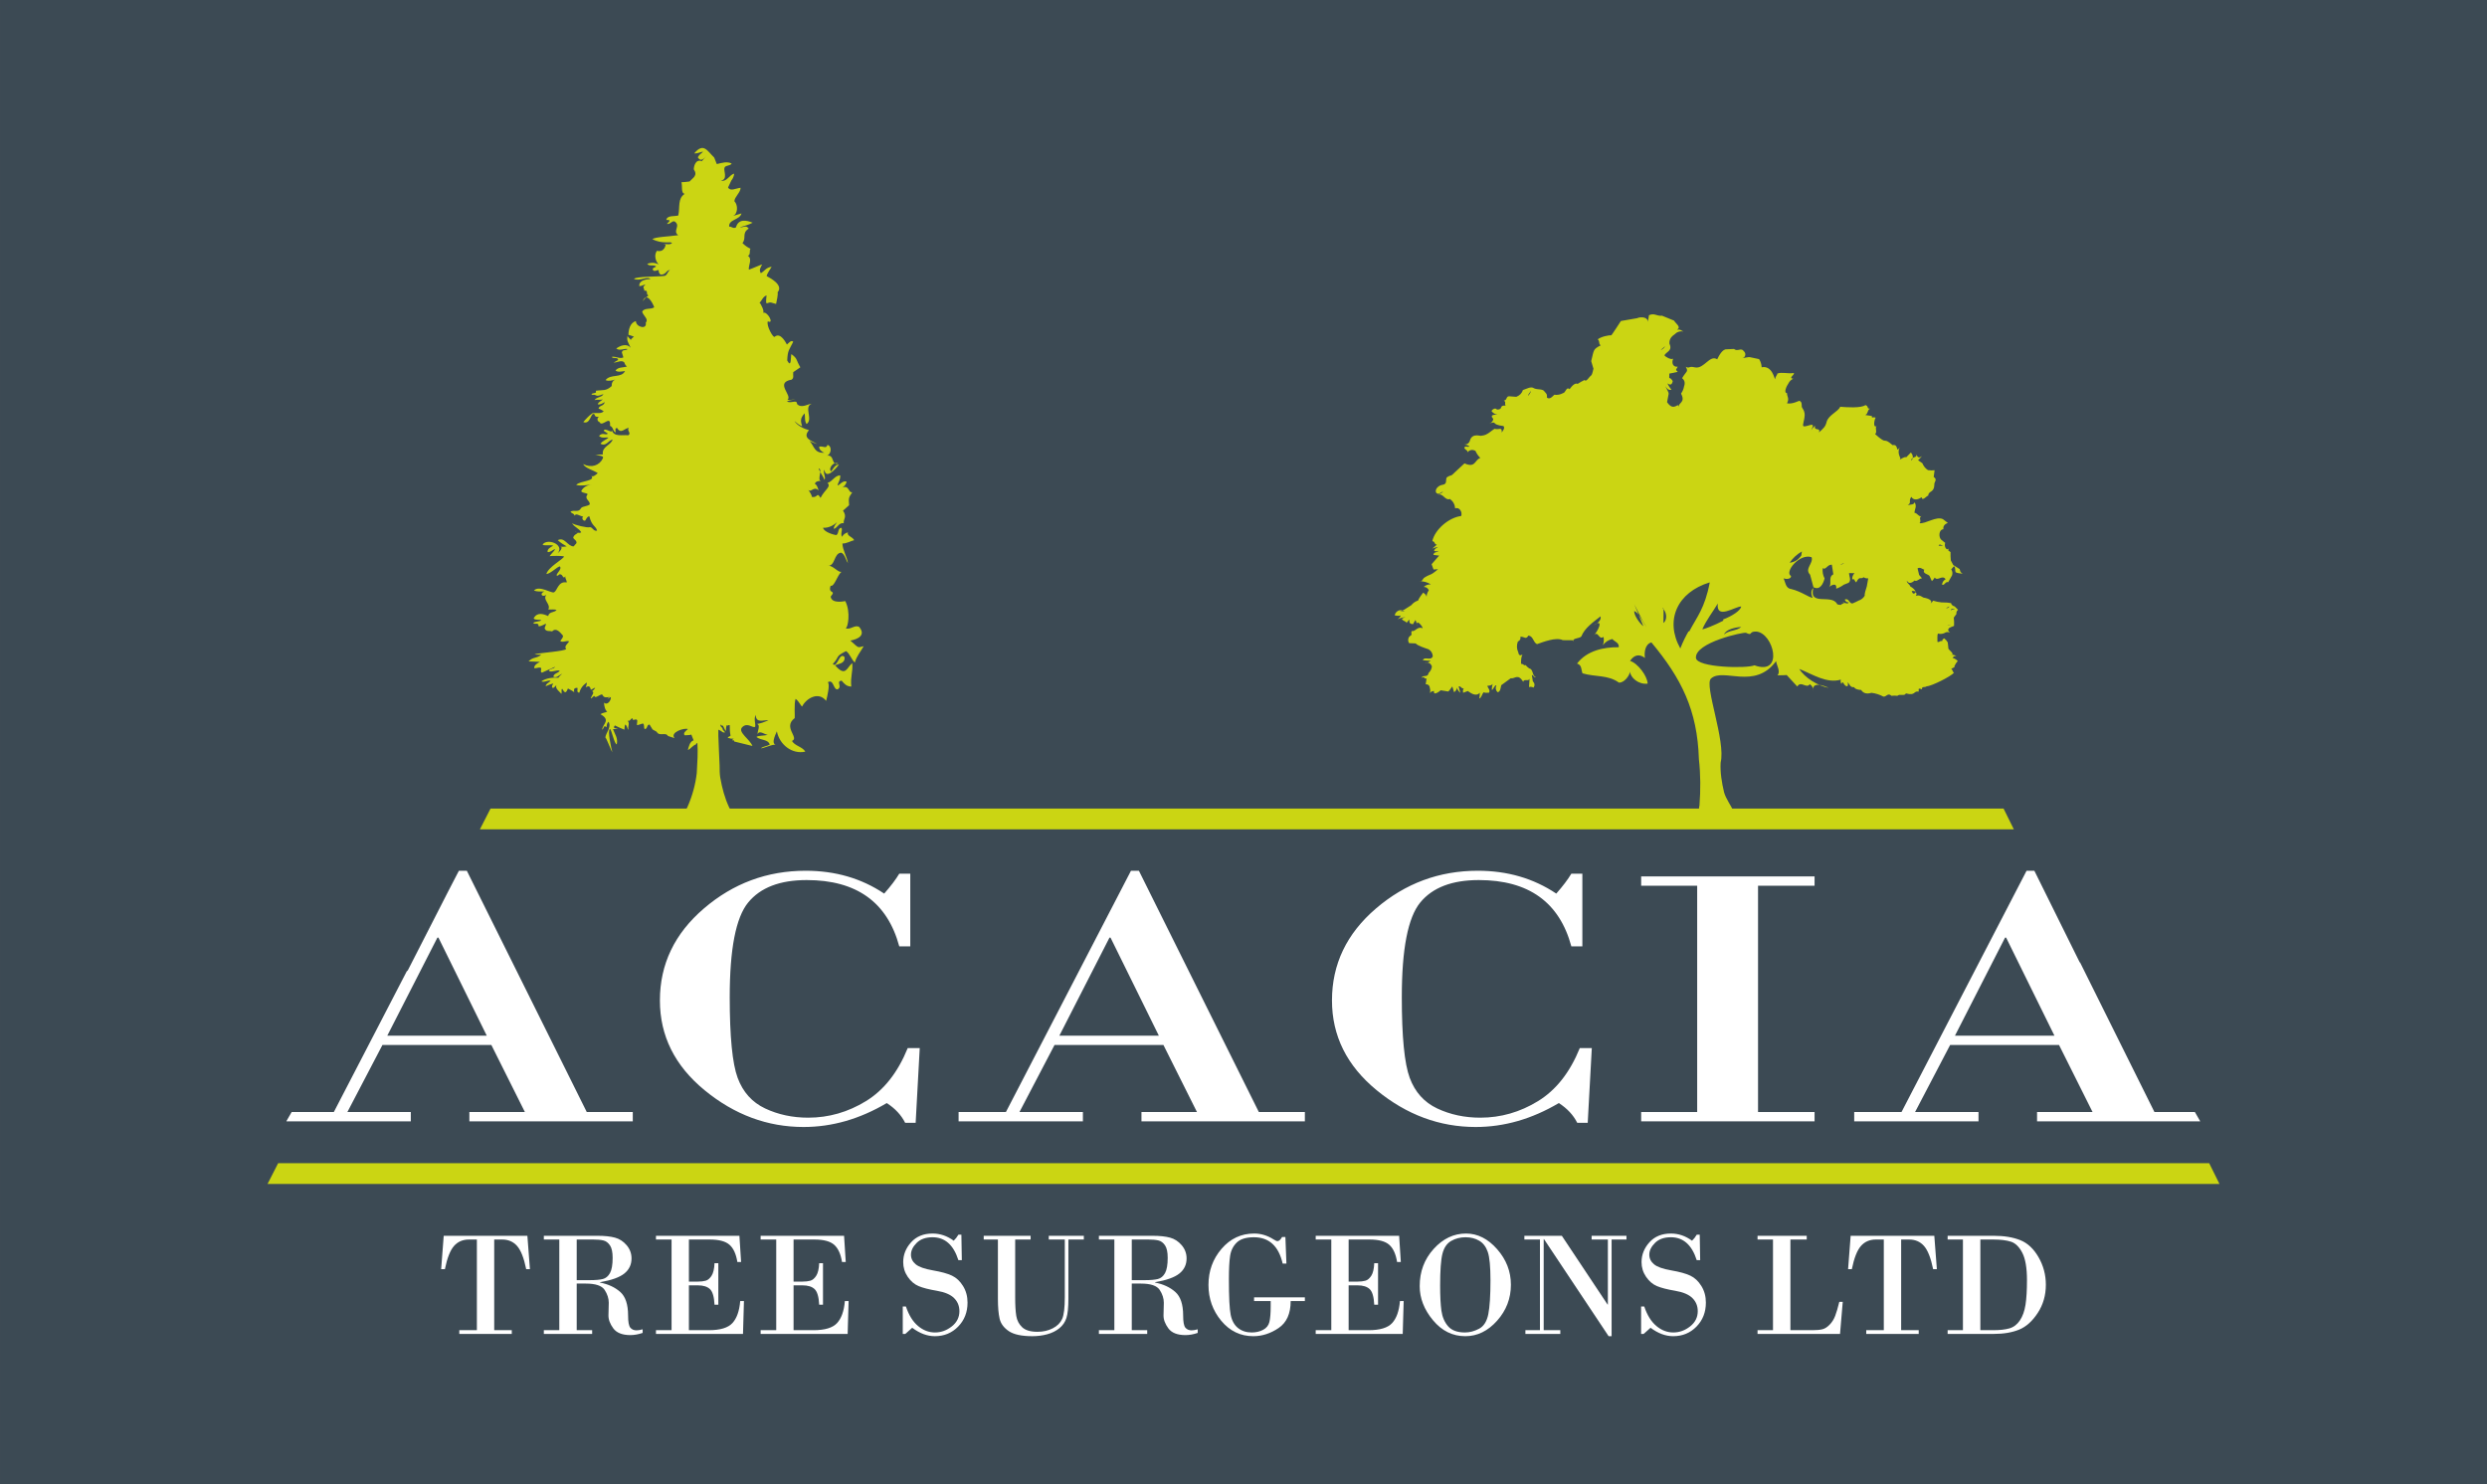 <?xml version="1.0" standalone="no"?>
<!DOCTYPE svg PUBLIC "-//W3C//DTD SVG 1.1//EN" "http://www.w3.org/Graphics/SVG/1.1/DTD/svg11.dtd">
<!--Generator: Xara Designer (www.xara.com), SVG filter version: 6.6.0.9-->
<svg fill="none" fill-rule="evenodd" stroke="black" stroke-width="0.501" stroke-linejoin="bevel" stroke-miterlimit="10" font-family="Times New Roman" font-size="16" style="font-variant-ligatures:none" xmlns:xlink="http://www.w3.org/1999/xlink" xmlns="http://www.w3.org/2000/svg" version="1.1" overflow="visible" width="234.873pt" height="140.19pt" viewBox="-370.933 165.133 234.873 140.19">
 <rect x="-370.933" y="165.133" width="234.873" height="140.19" fill="#808080" stroke="none"/>
 <defs>
  <style type="text/css">@import url('https://themes.googleusercontent.com/fonts/css?family=Open Sans:400,600');</style>
 </defs>
 <g id="Layer 1" transform="scale(1 -1)">
  <rect x="-70.094" y="-117.436" width="140.189" height="234.872" transform="translate(-253.496 -235.228) rotate(90)" stroke="none" stroke-linejoin="miter" fill="#3c4a54" stroke-width="0.5" stroke-linecap="round"/>
  <g id="Group" stroke="none">
   <g id="Group_1" stroke-linejoin="miter" stroke-width="0.061">
    <path d="M -304.153,-183.172 C -304.209,-186.149 -304.971,-188.776 -307.917,-190.08 C -307.736,-190.119 -307.569,-190.11 -307.426,-190.026 C -307.488,-190.165 -307.617,-190.225 -307.748,-190.28 C -307.721,-190.295 -307.547,-190.254 -307.726,-190.434 C -307.684,-190.465 -307.692,-190.491 -307.705,-190.516 C -307.649,-190.523 -307.623,-190.548 -307.64,-190.596 C -307.592,-190.609 -307.562,-190.631 -307.612,-190.688 C -307.555,-190.673 -307.53,-190.682 -307.567,-190.739 L -307.59,-190.778 L -307.556,-190.82 C -307.529,-190.822 -307.505,-190.816 -307.497,-190.754 C -307.553,-190.87 -307.634,-190.914 -307.722,-190.939 C -307.61,-190.905 -307.497,-190.869 -307.404,-190.81 C -307.355,-190.848 -307.364,-190.902 -307.408,-190.964 L -307.262,-190.887 C -307.196,-190.911 -307.228,-190.966 -307.293,-191.033 L -307.349,-191.118 L -307.241,-191.125 L -307.3,-191.198 L -307.066,-191.151 L -307.093,-191.227 L -307.172,-191.291 L -307.136,-191.345 L -307.095,-191.345 C -306.974,-191.26 -306.937,-191.167 -306.909,-191.074 L -306.903,-191.28 C -306.938,-191.308 -306.913,-191.437 -306.621,-191.011 C -306.563,-190.935 -306.519,-190.892 -306.504,-190.926 C -306.453,-191.301 -306.772,-191.402 -307.064,-191.544" fill="none"/>
    <g id="Group_2" fill="#ffffff">
     <g id="Group_3">
      <path d="M -343.874,-271.05 L -343.874,-271.014 L -343.388,-270.17 L -339.406,-270.17 L -332.471,-256.787 L -332.468,-256.885 L -328.622,-249.362 L -327.595,-247.38 L -326.846,-247.38 L -315.519,-270.17 L -311.173,-270.17 L -311.173,-271.05 L -326.605,-271.05 L -326.605,-270.17 L -321.363,-270.17 L -324.528,-263.839 L -334.817,-263.839 L -338.126,-270.17 L -332.136,-270.17 L -332.136,-271.05 L -343.874,-271.05 Z M -324.963,-262.959 L -329.527,-253.695 L -329.624,-253.695 L -334.358,-262.959 L -324.963,-262.959 Z" marker-start="none" marker-end="none"/>
      <path d="M -304.384,-268.116 C -307.203,-265.805 -308.612,-262.975 -308.611,-259.63 C -308.612,-256.213 -307.227,-253.317 -304.457,-250.943 C -301.688,-248.568 -298.484,-247.38 -294.845,-247.38 C -292.043,-247.38 -289.571,-248.1 -287.43,-249.538 C -286.802,-248.824 -286.327,-248.197 -286.005,-247.657 L -284.966,-247.657 L -284.966,-254.522 L -286.005,-254.522 C -287.133,-250.348 -290.046,-248.26 -294.748,-248.26 C -297.276,-248.26 -299.12,-248.967 -300.279,-250.383 C -301.439,-251.798 -302.018,-254.775 -302.018,-259.319 C -302.018,-263.057 -301.768,-265.598 -301.269,-266.944 C -300.769,-268.29 -299.905,-269.252 -298.673,-269.833 C -297.441,-270.414 -296.085,-270.704 -294.603,-270.704 C -292.67,-270.704 -290.855,-270.184 -289.157,-269.143 C -287.457,-268.102 -286.142,-266.432 -285.208,-264.131 L -284.073,-264.131 L -284.459,-271.188 L -285.45,-271.188 C -285.821,-270.452 -286.4,-269.83 -287.189,-269.324 C -289.733,-270.831 -292.349,-271.584 -295.038,-271.584 C -298.452,-271.584 -301.567,-270.429 -304.384,-268.116 Z" marker-start="none" marker-end="none"/>
      <path d="M -280.403,-271.05 L -280.403,-270.17 L -275.934,-270.17 L -264.124,-247.38 L -263.375,-247.38 L -252.048,-270.17 L -247.701,-270.17 L -247.701,-271.05 L -263.133,-271.05 L -263.133,-270.17 L -257.892,-270.17 L -261.057,-263.839 L -271.344,-263.839 L -274.654,-270.17 L -268.664,-270.17 L -268.664,-271.05 L -280.403,-271.05 Z M -261.491,-262.959 L -266.056,-253.695 L -266.153,-253.695 L -270.887,-262.959 L -261.491,-262.959 Z" marker-start="none" marker-end="none"/>
      <path d="M -240.914,-268.116 C -243.732,-265.805 -245.141,-262.975 -245.14,-259.63 C -245.141,-256.213 -243.756,-253.317 -240.986,-250.943 C -238.216,-248.568 -235.013,-247.38 -231.373,-247.38 C -228.572,-247.38 -226.1,-248.1 -223.958,-249.538 C -223.331,-248.824 -222.856,-248.197 -222.534,-247.657 L -221.495,-247.657 L -221.495,-254.522 L -222.534,-254.522 C -223.661,-250.348 -226.575,-248.26 -231.277,-248.26 C -233.804,-248.26 -235.649,-248.967 -236.808,-250.383 C -237.967,-251.798 -238.546,-254.775 -238.546,-259.319 C -238.546,-263.057 -238.297,-265.598 -237.798,-266.944 C -237.299,-268.29 -236.433,-269.252 -235.202,-269.833 C -233.97,-270.414 -232.613,-270.704 -231.132,-270.704 C -229.2,-270.704 -227.384,-270.184 -225.686,-269.143 C -223.987,-268.102 -222.67,-266.432 -221.736,-264.131 L -220.602,-264.131 L -220.988,-271.188 L -221.978,-271.188 C -222.349,-270.452 -222.928,-269.83 -223.717,-269.324 C -226.262,-270.831 -228.878,-271.584 -231.567,-271.584 C -234.98,-271.584 -238.096,-270.429 -240.914,-268.116 Z" marker-start="none" marker-end="none"/>
      <path d="M -215.941,-271.05 L -215.941,-270.17 L -210.651,-270.17 L -210.651,-248.795 L -215.941,-248.795 L -215.941,-247.915 L -199.565,-247.915 L -199.565,-248.795 L -204.903,-248.795 L -204.903,-270.17 L -199.565,-270.17 L -199.565,-271.05 L -215.941,-271.05 Z" marker-start="none" marker-end="none"/>
      <path d="M -195.821,-271.05 L -195.821,-270.17 L -191.354,-270.17 L -179.543,-247.38 L -178.808,-247.38 L -174.491,-256.099 L -174.52,-255.981 L -167.467,-270.17 L -163.648,-270.17 L -163.142,-271.05 L -178.553,-271.05 L -178.553,-270.17 L -173.312,-270.17 L -176.476,-263.839 L -186.764,-263.839 L -190.073,-270.17 L -184.083,-270.17 L -184.083,-271.05 L -195.821,-271.05 Z M -176.911,-262.959 L -181.475,-253.695 L -181.572,-253.695 L -186.306,-262.959 L -176.911,-262.959 Z" marker-start="none" marker-end="none"/>
     </g>
    </g>
    <path d="M -325.609,-243.466 L -324.609,-241.509 L -181.715,-241.509 L -180.746,-243.466 L -325.609,-243.466 Z" fill="#cbd513" marker-start="none" marker-end="none"/>
    <g id="Group_4">
     <path d="M -306.03,-241.561 C -306.09,-241.509 -306.09,-241.455 -306.03,-241.401 C -305.551,-240.337 -305.25,-239.218 -305.13,-238.151 C -305.071,-237.141 -305.011,-236.235 -305.071,-235.277 L -305.071,-235.331 L -305.13,-235.331 L -305.138,-235.337 C -305.145,-235.344 -305.16,-235.356 -305.189,-235.383 L -305.189,-235.437 C -305.517,-235.54 -305.728,-235.897 -305.97,-235.97 C -305.89,-235.676 -305.786,-235.16 -305.43,-235.064 L -305.642,-234.517 C -305.84,-234.591 -306.061,-234.562 -306.269,-234.585 C -306.473,-234.359 -306.11,-234.143 -305.97,-233.999 C -306.307,-233.848 -307.694,-234.315 -307.228,-234.851 C -307.379,-234.791 -307.783,-234.691 -307.851,-234.648 C -308.087,-234.243 -308.662,-234.735 -308.919,-234.25 L -309.305,-234.034 L -309.59,-233.572 C -309.872,-233.572 -309.754,-233.979 -310.045,-233.999 C -310.171,-233.845 -310.028,-233.571 -310.225,-233.467 C -310.296,-233.472 -310.668,-233.636 -310.765,-233.627 C -310.817,-233.558 -310.712,-233.243 -310.765,-233.147 C -310.896,-232.954 -311.216,-233.317 -311.185,-232.987 C -311.372,-232.947 -311.422,-233.323 -311.665,-233.201 C -311.414,-233.479 -311.676,-233.702 -311.573,-234.062 C -311.743,-233.942 -311.673,-233.666 -311.904,-233.572 C -311.929,-233.732 -311.968,-233.891 -311.963,-234.053 C -312.605,-233.811 -312.849,-233.643 -312.863,-233.653 C -313.133,-233.971 -312.715,-233.914 -312.563,-233.999 C -312.724,-233.999 -312.883,-233.999 -313.043,-233.999 C -312.867,-234.501 -312.56,-234.821 -312.683,-235.437 C -312.903,-235.463 -313.167,-234.072 -313.327,-233.986 C -313.59,-234.11 -313.207,-235.787 -313.102,-236.183 C -313.25,-235.975 -313.675,-234.804 -313.762,-234.797 C -313.733,-234.367 -313.154,-233.83 -313.462,-233.307 C -313.613,-233.481 -313.611,-233.487 -313.653,-233.825 C -313.95,-233.547 -313.895,-233.999 -314.062,-234.053 C -314.028,-233.507 -313.207,-233.162 -314.224,-232.595 C -314.029,-232.443 -313.803,-232.469 -313.582,-232.348 C -313.784,-232.245 -313.902,-231.742 -313.882,-231.496 C -313.576,-231.812 -313.195,-231.266 -313.246,-230.972 C -313.428,-231.057 -313.483,-231.083 -313.642,-231.229 C -313.486,-231.136 -313.554,-231.032 -313.342,-230.962 C -313.742,-231.011 -313.869,-231.074 -314.07,-230.723 C -314.255,-230.708 -314.73,-231.136 -314.781,-230.9 C -314.817,-230.737 -315.123,-231.235 -315.14,-231.069 C -315.059,-230.838 -314.735,-230.493 -315.021,-230.43 C -314.898,-230.344 -314.799,-230.237 -314.722,-230.11 C -314.87,-230.084 -315,-230.284 -315.14,-230.272 C -315.201,-229.954 -315.331,-229.879 -315.621,-230.058 C -315.555,-229.914 -315.515,-229.762 -315.501,-229.604 C -315.862,-229.822 -316.103,-230.142 -316.22,-230.563 C -316.519,-230.533 -316.351,-230.267 -316.4,-230.11 C -316.783,-230.085 -316.728,-230.303 -316.705,-230.508 C -316.87,-230.387 -317.124,-230.255 -317.298,-230.164 C -317.559,-230.892 -317.733,-230.284 -317.845,-230.184 C -317.977,-230.342 -317.828,-230.517 -317.927,-230.67 C -317.984,-230.54 -318.575,-230.162 -318.377,-229.844 C -318.499,-229.926 -318.6,-230.135 -318.738,-230.11 C -318.89,-229.985 -318.735,-229.813 -318.677,-229.685 C -318.924,-229.752 -319.164,-229.843 -319.397,-229.951 C -319.373,-229.693 -319.083,-229.621 -318.928,-229.433 C -319.231,-229.357 -319.536,-229.627 -319.805,-229.491 C -319.384,-229.183 -318.733,-229.112 -318.197,-229.152 C -318.029,-228.897 -317.97,-228.916 -317.838,-228.779 C -318.116,-228.863 -318.374,-229.236 -318.677,-229.045 C -318.617,-228.706 -318.203,-228.732 -318.074,-228.482 C -318.399,-228.387 -318.881,-228.686 -319.091,-228.5 C -319.013,-228.243 -318.628,-228.356 -318.512,-228.113 C -318.912,-228.295 -319.369,-228.498 -319.755,-228.672 C -319.989,-228.543 -319.71,-228.365 -319.876,-228.193 C -320.074,-228.155 -320.284,-228.27 -320.475,-228.247 C -320.519,-227.963 -320.155,-227.75 -319.936,-227.661 C -319.978,-227.637 -320.89,-227.613 -321.015,-227.608 C -320.599,-227.152 -320.221,-227.349 -319.817,-226.968 C -320.008,-226.96 -320.272,-227.002 -320.445,-226.928 C -319.96,-226.8 -317.6,-226.647 -317.465,-226.437 C -317.687,-226.188 -317.317,-225.92 -317.178,-225.717 C -317.457,-225.601 -317.744,-225.853 -318.019,-225.69 C -317.935,-225.509 -317.714,-225.354 -317.773,-225.162 C -318.017,-224.885 -318.404,-224.37 -318.787,-224.77 C -319.013,-224.702 -319.298,-224.81 -319.456,-224.572 C -319.581,-224.368 -319.318,-224.238 -319.397,-224.039 C -319.489,-224.112 -320.221,-224.495 -320.072,-224.133 C -320.28,-223.929 -320.303,-224.16 -320.588,-223.977 C -320.396,-223.815 -319.934,-223.856 -319.817,-223.72 C -319.942,-223.625 -320.447,-223.737 -320.536,-223.529 C -320.181,-222.927 -319.634,-223.115 -319.164,-223.324 C -319.074,-222.87 -318.574,-223.026 -318.37,-222.745 C -318.589,-222.67 -318.919,-222.717 -319.156,-222.707 C -318.869,-222.196 -319.726,-221.806 -319.336,-221.323 C -319.768,-221.596 -320,-221.169 -319.516,-221.003 C -319.847,-220.991 -320.186,-221.044 -320.505,-220.908 C -320.007,-220.379 -318.798,-221.231 -318.598,-221.074 C -318.292,-220.894 -318.205,-219.996 -317.418,-220.151 C -317.381,-219.958 -317.593,-219.756 -317.539,-219.565 C -317.754,-219.887 -317.785,-219.421 -317.958,-219.406 C -318.131,-219.257 -318.242,-219.653 -318.377,-219.459 C -318.267,-219.181 -317.87,-218.872 -318.05,-218.633 C -318.307,-218.646 -318.957,-219.344 -319.336,-219.353 C -319.141,-218.676 -317.767,-217.972 -317.661,-217.698 C -317.866,-217.609 -318.924,-217.644 -319.024,-217.663 C -318.878,-217.432 -318.639,-217.248 -318.498,-217.009 C -318.673,-216.992 -318.942,-217.331 -319.216,-217.276 C -319.268,-216.961 -318.893,-216.802 -318.683,-216.676 C -319.003,-216.564 -319.387,-216.718 -319.696,-216.583 C -319.29,-215.928 -317.588,-216.552 -318.258,-217.382 C -318.023,-217.202 -317.684,-216.796 -318.078,-216.681 C -317.897,-216.851 -317.649,-216.763 -317.418,-216.742 C -317.707,-216.575 -318.01,-216.39 -318.258,-216.157 C -317.612,-215.812 -317.342,-216.738 -316.759,-216.742 L -316.493,-216.438 C -316.439,-216.199 -316.722,-216.082 -316.793,-215.949 C -316.788,-215.567 -316.15,-215.498 -316.46,-215.411 C -316.596,-215.373 -316.582,-215.423 -316.58,-215.359 C -316.412,-215.446 -316.218,-215.526 -316.04,-215.411 C -316.271,-215.016 -316.7,-214.93 -316.91,-214.547 C -316.692,-214.728 -315.457,-215 -315.282,-214.934 C -314.989,-214.854 -314.892,-215.368 -314.542,-215.251 C -314.701,-214.744 -315.022,-214.888 -315.277,-213.898 C -315.509,-213.93 -315.552,-214.165 -315.673,-214.312 C -315.894,-214.352 -316.015,-214.065 -315.861,-213.919 C -316.214,-213.891 -316.506,-213.547 -316.686,-213.852 C -316.645,-213.658 -316.957,-213.638 -317.058,-213.466 C -316.734,-213.245 -316.288,-213.598 -316.055,-213.121 C -315.852,-212.923 -315.48,-212.978 -315.231,-212.775 C -315.213,-212.379 -315.794,-212.284 -315.433,-211.809 C -315.614,-211.658 -315.869,-211.736 -316.047,-211.537 C -315.855,-211.119 -315.437,-210.935 -314.99,-210.91 C -315.54,-210.936 -316.023,-211.066 -316.518,-210.936 C -316.153,-210.526 -314.543,-210.585 -315.14,-210.032 C -314.98,-210.274 -314.655,-209.986 -314.481,-209.82 C -314.876,-209.544 -315.684,-209.361 -315.861,-208.967 C -315.084,-209.366 -314.32,-209.103 -314.002,-208.434 C -313.853,-208.15 -314.407,-208.18 -314.722,-208.115 C -314.669,-208.131 -314.139,-208.035 -314.002,-208.062 C -314.099,-207.285 -313.258,-207.216 -313.072,-206.65 C -313.494,-206.729 -313.674,-207.341 -314.223,-207.046 C -314.037,-206.762 -313.691,-206.689 -313.462,-206.462 C -313.758,-206.432 -314.135,-206.558 -314.361,-206.303 C -313.991,-205.92 -313.761,-206.3 -313.522,-206.09 L -313.916,-205.829 C -313.841,-205.439 -313.017,-206.207 -313.163,-205.718 C -312.985,-206.461 -312.126,-206.172 -311.604,-206.25 C -311.264,-206.051 -311.776,-205.797 -311.544,-205.559 C -311.903,-205.529 -312.282,-206.2 -312.647,-205.564 C -312.922,-205.552 -312.754,-205.839 -312.803,-205.986 C -313.084,-205.839 -312.989,-205.48 -313.323,-205.354 C -313.223,-204.235 -314.074,-205.526 -314.302,-205.015 C -314.306,-205.004 -314.323,-205 -314.333,-204.994 C -314.553,-204.901 -314.568,-204.61 -314.361,-204.493 C -314.912,-204.582 -314.656,-204.208 -314.901,-204.227 C -315.143,-204.245 -315.222,-205.254 -315.848,-204.999 C -315.587,-204.694 -315.313,-204.393 -314.982,-204.162 C -314.61,-204.099 -314.155,-204.256 -313.919,-203.976 C -314.004,-203.917 -314.303,-203.73 -314.406,-203.741 C -314.364,-203.402 -313.895,-203.518 -313.822,-203.108 C -314.029,-203.227 -314.223,-203.386 -314.481,-203.321 C -314.418,-203.086 -314.133,-203.017 -314.002,-202.842 C -314.212,-202.948 -314.546,-202.852 -314.781,-202.921 C -314.575,-202.604 -314.111,-202.685 -313.943,-202.363 C -314.128,-202.396 -314.412,-202.582 -314.618,-202.49 C -314.895,-202.349 -314.825,-202.477 -315.075,-202.403 C -315.012,-202.168 -314.542,-202.387 -314.661,-202.042 C -314.017,-201.942 -313.698,-202.101 -313.163,-201.595 C -313.178,-201.288 -313.059,-201.082 -312.803,-200.977 C -313.105,-201.079 -313.468,-201.163 -313.741,-201.036 C -313.281,-200.424 -312.242,-200.88 -311.904,-200.179 C -312.127,-200.206 -312.628,-200.324 -312.803,-200.125 C -312.546,-199.786 -312.085,-199.868 -311.724,-199.752 C -311.849,-199.654 -311.928,-199.53 -311.963,-199.38 C -312.22,-199.087 -312.65,-199.391 -312.983,-199.38 C -312.978,-199.375 -312.576,-199.144 -312.556,-199.14 C -312.576,-198.808 -313.011,-199.076 -313.163,-198.848 C -312.848,-198.747 -312.374,-199.07 -312.06,-198.89 L -312.204,-198.421 C -312.139,-198.089 -311.802,-198.291 -311.665,-198.102 C -312.026,-198.035 -312.401,-198.309 -312.736,-198.052 C -312.373,-197.787 -311.741,-197.52 -311.365,-197.995 C -311.659,-197.36 -311.75,-197.351 -311.665,-196.77 C -311.72,-196.963 -311.401,-197.113 -311.365,-197.25 C -311.323,-197.118 -311.152,-197.026 -311.065,-196.929 C -311.228,-196.885 -311.41,-196.79 -311.582,-196.764 C -311.584,-196.255 -311.408,-195.595 -310.876,-195.462 C -310.896,-196.02 -309.808,-196.315 -309.946,-195.613 C -309.651,-195.278 -310.145,-195.01 -310.285,-194.588 C -310.106,-194.171 -309.471,-194.396 -309.147,-194.159 C -309.299,-193.738 -309.865,-192.654 -310.241,-193.601 C -310.186,-193.495 -309.77,-193.066 -309.686,-193.041 C -309.989,-192.934 -309.655,-192.529 -310.084,-192.59 C -310.098,-192.251 -310.328,-192.32 -309.986,-192.03 C -310.144,-192.003 -310.294,-192.163 -310.555,-192.163 C -310.618,-191.636 -309.942,-191.496 -309.507,-191.497 C -309.77,-191.17 -310.507,-191.743 -311.065,-191.47 C -310.765,-191.231 -308.885,-191.28 -308.18,-191.192 C -307.915,-191.153 -307.885,-190.74 -307.648,-190.645 C -308.024,-190.618 -308.005,-191.103 -308.547,-191.072 C -308.68,-190.981 -308.743,-190.802 -308.727,-190.645 C -308.902,-190.628 -309.107,-190.825 -309.266,-190.645 C -309.372,-190.417 -309.067,-190.417 -308.967,-190.299 C -309.218,-190.096 -309.6,-190.331 -309.805,-190.059 C -309.438,-189.911 -309.078,-189.927 -308.727,-190.112 C -309.045,-189.78 -309.174,-189.213 -308.893,-188.822 C -308.178,-189.005 -308.043,-188.257 -308.073,-188.176 C -308.101,-188.1 -308.229,-188.224 -308.308,-188.248 C -308.049,-188.097 -307.695,-188.324 -307.467,-188.089 C -307.586,-187.9 -308.386,-188.226 -309.328,-187.716 C -308.961,-187.503 -307.905,-187.49 -306.884,-187.349 C -307.454,-186.924 -306.584,-186.466 -307.239,-186.038 C -307.509,-185.992 -307.636,-186.343 -307.948,-186.279 C -307.642,-185.986 -307.585,-185.898 -308.008,-185.905 C -307.918,-185.442 -307.21,-185.594 -306.876,-185.486 C -306.702,-184.679 -306.954,-183.891 -306.263,-183.438 C -306.642,-183.402 -306.471,-182.713 -306.577,-182.347 C -306.321,-182.335 -306.067,-182.311 -305.812,-182.275 C -305.514,-181.937 -305.002,-181.729 -305.413,-181.122 C -305.404,-180.815 -305.231,-180.129 -304.651,-180.357 L -304.209,-179.834 C -304.404,-180.054 -304.738,-180.493 -305.034,-179.99 C -304.828,-179.65 -304.735,-179.675 -304.531,-179.461 C -304.705,-179.453 -305.041,-179.653 -305.371,-179.621 C -304.478,-178.546 -304.12,-179.417 -303.486,-180.01 L -303.237,-180.632 C -302.77,-180.516 -302.262,-180.355 -301.835,-180.579 C -301.956,-180.824 -302.471,-180.727 -302.515,-180.998 C -302.621,-181.212 -302.161,-182.116 -302.852,-182.178 C -302.298,-182.366 -302.047,-181.621 -301.594,-181.538 C -301.62,-181.764 -301.716,-182.005 -301.864,-182.178 L -302.175,-182.841 C -301.949,-183.239 -301.45,-182.914 -300.994,-182.87 C -300.97,-183.284 -301.581,-183.752 -301.576,-184.143 C -301.23,-184.467 -301.228,-185.347 -301.714,-185.533 C -301.466,-185.459 -301.194,-185.377 -300.905,-185.292 C -301.092,-185.939 -302.128,-185.836 -302.072,-186.544 C -301.86,-186.503 -301.672,-186.774 -301.426,-186.606 C -301.209,-185.79 -300.45,-185.914 -299.855,-186.171 C -300.242,-186.371 -300.624,-186.471 -301.055,-186.598 C -300.775,-186.658 -300.475,-186.344 -300.226,-186.729 C -300.909,-187.159 -300.415,-187.61 -300.815,-188.089 C -300.596,-188.316 -300.344,-188.495 -300.058,-188.628 C -300.188,-188.784 -300.016,-189.217 -300.305,-189.289 C -299.843,-189.586 -300.283,-190.24 -300.209,-190.605 C -299.991,-190.54 -299.008,-190.103 -298.957,-190.112 C -299.12,-190.428 -299.275,-190.642 -299.076,-190.937 C -298.675,-190.69 -298.62,-190.428 -298.059,-190.325 C -298.191,-190.586 -298.485,-190.942 -298.531,-191.21 C -298.108,-191.435 -296.924,-192.086 -297.5,-192.747 C -297.427,-192.843 -297.582,-193.614 -297.639,-193.842 C -298.112,-193.737 -298.08,-193.62 -298.536,-193.788 C -298.642,-193.643 -298.532,-193.143 -298.536,-193.041 C -298.895,-193.118 -299.048,-193.669 -299.206,-193.709 C -299.08,-193.822 -298.673,-194.62 -298.897,-194.693 C -298.487,-194.437 -297.76,-195.8 -298.417,-195.486 C -298.599,-195.86 -297.875,-197.145 -297.765,-196.936 C -297.194,-196.471 -296.667,-197.599 -296.619,-197.676 C -296.456,-197.555 -296.224,-197.218 -296.02,-197.41 C -296.408,-198.206 -296.543,-198.192 -296.588,-199.184 C -296.18,-199.956 -296.266,-198.846 -296.199,-198.581 C -295.577,-199.018 -295.765,-199.15 -295.347,-199.826 L -296.02,-200.285 C -296.06,-200.574 -295.924,-200.817 -296.169,-200.993 C -297.805,-201.274 -296.057,-202.488 -296.561,-202.896 C -296.271,-202.947 -296.081,-202.849 -295.81,-202.867 C -296.043,-202.883 -296.416,-202.951 -296.619,-203.054 C -296.207,-203.279 -295.666,-202.824 -295.66,-203.294 C -295.259,-203.741 -294.584,-203.275 -294.281,-203.267 C -295.052,-203.558 -294.109,-204.755 -294.761,-205.184 C -294.963,-204.914 -294.885,-204.486 -294.941,-204.174 C -295.362,-204.618 -295.336,-204.892 -295.181,-205.399 C -295.445,-205.298 -295.691,-205.106 -295.899,-204.892 C -295.675,-205.341 -294.913,-205.674 -294.531,-205.762 C -295.215,-206.546 -294.226,-206.775 -293.764,-207.075 C -293.904,-207.024 -294.379,-206.858 -294.49,-206.772 C -293.999,-207.312 -294.056,-207.934 -293.082,-207.902 C -293.31,-207.819 -293.601,-207.59 -293.562,-207.316 C -293.146,-207.251 -292.918,-207.556 -292.784,-207.156 C -292.333,-207.278 -292.422,-208.031 -292.833,-208.178 C -292.087,-208.042 -292.463,-209.146 -291.764,-208.914 C -292.316,-208.687 -292.747,-209.516 -292.422,-209.658 C -292.281,-209.433 -292.041,-208.994 -291.705,-209.02 C -292.075,-209.507 -292.949,-210.44 -293.078,-209.497 C -293.241,-209.824 -292.914,-210.146 -293.062,-210.463 C -293.209,-210.078 -293.504,-209.766 -293.623,-209.368 C -293.193,-209.485 -293.822,-210.504 -293.382,-210.564 C -293.608,-210.542 -293.894,-210.586 -293.981,-210.83 C -293.758,-210.949 -293.711,-211.198 -293.622,-211.457 C -294.134,-210.963 -294.35,-211.831 -294.673,-211.307 C -294.577,-211.422 -294.199,-211.959 -294.281,-212.056 C -293.69,-212.221 -293.819,-211.532 -293.441,-212.163 C -293.033,-211.352 -292.404,-211.111 -292.784,-210.751 C -292.284,-210.59 -292.108,-210.049 -291.584,-210.032 C -291.542,-210.48 -291.834,-210.761 -291.824,-210.991 C -291.609,-210.927 -291.358,-210.505 -290.985,-210.618 C -291.006,-210.868 -291.217,-211.124 -291.464,-211.204 C -290.685,-210.889 -290.855,-211.7 -290.445,-211.63 C -290.774,-212.126 -290.804,-212.147 -290.745,-212.854 L -291.318,-213.365 C -290.901,-213.974 -291.315,-214.174 -291.248,-214.547 C -291.722,-214.483 -291.823,-214.987 -292.183,-215.092 C -292.222,-214.846 -291.985,-214.646 -291.883,-214.453 C -292.226,-214.783 -292.719,-215.017 -293.203,-214.985 C -293.118,-215.419 -292.072,-215.675 -291.945,-215.678 C -291.676,-215.489 -291.848,-215.014 -291.464,-214.985 C -291.337,-215.237 -291.59,-215.542 -291.405,-215.838 C -291.309,-215.618 -291.08,-215.473 -290.854,-215.418 C -290.992,-215.759 -290.417,-215.824 -290.266,-216.157 C -290.596,-216.234 -290.977,-216.478 -291.376,-216.472 C -291.348,-217.118 -290.953,-217.684 -290.853,-218.321 C -291.06,-218.033 -291.129,-217.492 -291.488,-217.335 C -292.214,-217.382 -292.021,-218.625 -292.772,-218.572 C -292.314,-218.477 -291.758,-219.258 -291.464,-219.14 C -291.854,-219.454 -292.147,-220.6 -292.489,-220.457 C -292.769,-221.305 -291.904,-220.804 -292.484,-221.483 C -292.396,-222.208 -291.142,-221.908 -291.105,-221.909 C -290.57,-222.947 -290.86,-224.448 -291.068,-224.475 C -290.631,-224.666 -290.172,-224.085 -289.779,-224.365 C -288.969,-225.36 -290.494,-225.62 -290.626,-225.636 C -289.745,-226.439 -289.961,-226.283 -289.366,-226.17 C -289.702,-226.764 -290.007,-227.063 -290.206,-227.714 C -290.526,-227.429 -290.675,-226.869 -291.03,-226.633 C -292.104,-227.171 -291.601,-227.128 -292.283,-227.85 C -291.852,-228.308 -291.676,-226.653 -291.172,-227.202 C -291.112,-227.83 -291.733,-227.805 -292.063,-227.981 C -291.053,-229.145 -290.949,-228.146 -290.445,-227.767 C -290.375,-228.65 -290.628,-228.994 -290.538,-229.983 C -290.976,-229.966 -291.166,-229.762 -291.448,-229.427 C -292.024,-229.482 -291.349,-229.983 -291.824,-230.245 C -292.241,-230.323 -292.198,-229.23 -292.753,-229.578 C -292.53,-229.759 -292.81,-230.96 -292.914,-231.335 C -293.631,-230.398 -294.805,-231.105 -295.181,-231.868 C -295.328,-231.779 -295.468,-231.376 -295.798,-231.143 C -295.953,-231.568 -295.85,-232.851 -295.88,-232.96 C -297.042,-233.834 -295.403,-234.817 -296.14,-235.118 C -295.868,-235.596 -295.135,-235.669 -294.881,-236.13 C -296.137,-236.401 -297.325,-235.464 -297.568,-234.202 C -297.537,-234.238 -298.217,-235.373 -297.639,-235.49 C -297.892,-235.371 -298.876,-235.848 -299.076,-235.809 C -298.832,-235.616 -298.514,-235.62 -298.237,-235.464 C -298.4,-234.937 -299.067,-235.091 -299.496,-234.743 C -299.337,-234.59 -298.67,-234.641 -298.417,-234.531 C -298.633,-234.581 -299.234,-234.042 -299.377,-234.479 C -299.441,-234.24 -299.069,-233.635 -299.437,-233.519 C -299.059,-233.451 -298.725,-233.33 -298.358,-233.174 C -298.819,-233.093 -299.512,-233.514 -299.576,-232.649 C -299.761,-233.121 -299.557,-233.441 -299.616,-233.785 C -299.859,-233.927 -300.324,-233.351 -300.81,-233.793 C -301.353,-234.252 -300.11,-234.946 -299.874,-235.594 L -301.594,-235.171 L -301.594,-235.118 C -301.594,-235.118 -301.594,-235.064 -301.655,-235.064 L -301.714,-235.064 C -301.774,-235.064 -301.774,-235.064 -301.774,-235.012 L -301.714,-234.957 C -301.655,-234.957 -301.655,-234.905 -301.655,-234.905 L -301.774,-234.905 C -301.894,-234.905 -301.955,-234.905 -302.072,-234.851 L -302.193,-234.851 L -302.193,-234.797 C -302.193,-234.797 -302.134,-234.743 -302.072,-234.692 C -302.014,-234.692 -301.894,-234.638 -301.955,-234.531 C -302.014,-234.212 -302.014,-233.946 -302.014,-233.733 C -302.014,-233.678 -302.014,-233.627 -302.014,-233.627 L -302.134,-233.627 C -302.193,-233.627 -302.193,-233.678 -302.253,-233.678 L -302.253,-233.627 C -302.313,-233.627 -302.313,-233.678 -302.313,-233.678 C -302.373,-233.839 -302.373,-233.946 -302.373,-234.105 L -302.373,-234.16 C -302.433,-234.16 -302.433,-234.105 -302.433,-234.105 C -302.433,-234.105 -302.493,-234.053 -302.493,-233.999 C -302.553,-233.946 -302.553,-233.839 -302.613,-233.785 C -302.613,-233.678 -302.673,-233.678 -302.734,-233.678 C -302.793,-233.627 -302.852,-233.627 -302.913,-233.572 C -302.913,-233.572 -302.913,-233.627 -302.913,-233.678 L -302.852,-233.678 L -302.852,-233.785 C -302.734,-233.839 -302.673,-233.946 -302.673,-234.053 C -302.613,-234.105 -302.553,-234.212 -302.493,-234.265 C -302.433,-234.265 -302.433,-234.265 -302.493,-234.318 L -302.553,-234.318 C -302.673,-234.318 -302.734,-234.265 -302.793,-234.212 C -302.852,-234.16 -302.973,-234.105 -303.092,-234.053 C -303.092,-234.105 -303.092,-234.212 -303.092,-234.265 C -303.092,-234.372 -303.092,-234.479 -303.092,-234.638 C -303.092,-234.957 -302.973,-237.355 -302.973,-237.462 C -302.973,-237.834 -302.973,-238.207 -302.913,-238.578 C -302.734,-239.592 -302.493,-240.496 -302.072,-241.401 C -302.014,-241.455 -302.014,-241.509 -302.072,-241.561 C -302.072,-241.615 -302.134,-241.615 -302.193,-241.615 L -305.91,-241.615 C -305.97,-241.615 -306.03,-241.561 -306.03,-241.561 Z" fill="#cbd513" marker-start="none" marker-end="none"/>
     <path d="M -210.434,-241.211 C -210.325,-239.752 -210.325,-238.294 -210.489,-236.836 C -210.632,-232.196 -212.153,-229.199 -214.973,-225.813 C -215.583,-225.98 -215.661,-226.763 -215.586,-227.279 C -216.133,-226.861 -216.624,-227.005 -216.99,-227.56 C -216.276,-227.763 -215.348,-228.989 -215.33,-229.707 C -216.197,-229.813 -216.955,-229.135 -216.992,-228.574 C -217.054,-228.996 -217.582,-229.656 -218.048,-229.605 C -219.065,-228.861 -220.291,-229.09 -221.483,-228.731 C -221.612,-228.405 -221.525,-227.943 -221.996,-227.812 C -221.087,-226.605 -219.5,-226.247 -218.063,-226.268 C -217.985,-225.846 -218.463,-225.738 -218.665,-225.491 C -219.038,-225.579 -219.337,-225.775 -219.563,-226.083 C -219.462,-225.824 -219.439,-225.559 -219.498,-225.287 C -219.984,-225.656 -219.966,-224.562 -220.484,-225.218 C -220.058,-224.855 -219.371,-223.461 -220.429,-224.193 C -220.126,-224.054 -219.687,-223.76 -219.774,-223.35 C -220.456,-223.881 -221.281,-224.451 -221.591,-225.247 C -221.809,-225.474 -222.334,-225.373 -222.389,-225.684 C -222.012,-225.551 -222.947,-225.633 -223.347,-225.598 C -223.97,-225.29 -225.192,-225.773 -225.779,-225.976 C -226.16,-225.792 -226.113,-225.227 -226.588,-225.165 C -226.838,-225.58 -226.932,-225.269 -227.345,-225.272 C -227.306,-225.489 -227.386,-225.641 -227.588,-225.731 C -227.711,-226.085 -227.7,-226.415 -227.556,-226.722 C -227.509,-227.027 -227.375,-227.103 -227.156,-226.949 C -227.308,-227.304 -227.28,-227.585 -227.284,-227.854 C -227.14,-227.754 -226.988,-228.067 -226.858,-227.948 C -226.759,-228.071 -226.645,-228.178 -226.513,-228.27 C -226.105,-228.342 -226.266,-228.943 -225.887,-229.108 C -226.079,-229.167 -226.084,-228.891 -226.264,-228.893 L -226.171,-229.479 C -225.989,-229.674 -225.966,-229.875 -226.101,-230.081 C -226.238,-230.007 -226.383,-229.989 -226.534,-230.029 L -226.48,-229.217 C -226.526,-229.558 -227.043,-229.198 -227.074,-229.541 C -227.601,-228.704 -227.846,-229.276 -228.259,-229.198 L -229.158,-229.857 C -229.197,-230.012 -229.224,-230.509 -229.506,-230.514 C -229.688,-230.328 -229.724,-230.112 -229.613,-229.866 C -229.816,-229.835 -229.891,-230.298 -230.047,-230.299 C -230.05,-230.104 -230.023,-229.915 -229.965,-229.731 C -230.087,-229.909 -230.301,-229.881 -230.479,-229.92 C -230.413,-230.104 -230.159,-230.347 -230.317,-230.568 C -230.458,-230.543 -230.679,-230.62 -230.792,-230.514 C -230.996,-230.661 -230.986,-231.034 -231.234,-231.108 C -231.195,-230.929 -231.177,-230.75 -231.181,-230.568 C -231.594,-231.022 -232.172,-230.475 -232.315,-230.405 C -232.46,-230.459 -232.604,-230.514 -232.749,-230.568 C -232.791,-230.414 -232.773,-230.27 -232.694,-230.136 C -232.899,-230.247 -232.959,-229.888 -233.18,-229.974 L -233.017,-230.568 C -233.182,-230.446 -233.291,-230.284 -233.342,-230.081 C -233.357,-230.277 -233.448,-230.42 -233.612,-230.514 C -233.658,-230.331 -233.712,-230.151 -233.774,-229.974 C -233.917,-230.122 -234.024,-230.371 -234.166,-230.447 L -234.873,-230.334 C -234.913,-230.386 -235.6,-230.924 -235.504,-230.405 C -235.731,-230.414 -235.893,-230.521 -235.99,-230.73 C -235.86,-230.563 -235.825,-230.378 -235.885,-230.175 C -235.909,-229.889 -236.045,-229.755 -236.292,-229.773 C -236.268,-229.587 -236.239,-229.402 -236.206,-229.217 C -236.454,-229.319 -236.347,-228.97 -236.692,-229.164 C -236.561,-228.832 -236.085,-229.175 -236.018,-228.702 C -235.836,-228.53 -235.731,-228.321 -235.702,-228.077 C -235.833,-227.758 -236.055,-227.653 -236.367,-227.759 C -236.16,-227.753 -235.98,-227.681 -235.827,-227.543 C -236.076,-227.545 -236.322,-227.527 -236.568,-227.491 C -236.358,-227.093 -235.85,-227.591 -235.619,-227.136 C -235.636,-226.836 -235.768,-226.612 -236.015,-226.464 C -236.329,-226.356 -237.08,-226.117 -237.233,-225.908 L -237.859,-225.881 C -238,-225.659 -237.966,-225.322 -237.732,-225.182 C -237.524,-225.089 -237.715,-224.936 -237.61,-224.733 C -237.283,-224.84 -237.077,-224.253 -236.574,-224.476 C -236.554,-224.318 -237.255,-223.458 -237.125,-224.301 C -237.119,-224.089 -237.161,-223.888 -237.251,-223.697 C -237.339,-223.818 -237.415,-223.947 -237.477,-224.083 C -237.776,-224.085 -237.869,-223.948 -237.826,-223.653 C -237.933,-223.747 -238.022,-223.855 -238.095,-223.977 C -238.061,-223.797 -239.004,-223.648 -238.204,-223.436 C -238.476,-223.443 -238.727,-223.515 -238.961,-223.653 C -238.823,-223.553 -238.716,-223.426 -238.637,-223.273 C -238.834,-223.314 -239.029,-223.305 -239.22,-223.248 C -239.167,-223.025 -239.029,-222.871 -238.806,-222.787 C -238.602,-222.743 -238.42,-222.78 -238.259,-222.896 C -238.421,-222.843 -238.583,-222.843 -238.745,-222.896 L -238.314,-222.717 L -237.649,-222.295 C -237.475,-222.081 -237.261,-221.935 -237.009,-221.858 C -236.962,-221.682 -236.613,-221.208 -236.529,-221.112 C -236.281,-221.249 -236.17,-221.439 -236.196,-221.684 C -236.235,-221.398 -236.167,-221.131 -235.995,-220.884 C -236.093,-220.675 -236.253,-220.57 -236.475,-220.572 C -236.282,-220.397 -236.056,-220.316 -235.796,-220.333 C -236.137,-220.122 -236.506,-220.022 -236.907,-220.033 C -236.597,-220.128 -236.587,-219.772 -236.38,-219.672 C -235.795,-219.305 -235.876,-219.55 -235.125,-218.898 L -235.55,-218.926 L -235.731,-218.427 L -235.02,-217.613 L -235.558,-217.548 C -235.511,-217.212 -235.245,-217.368 -235.071,-217.169 C -235.216,-217.223 -235.36,-217.223 -235.504,-217.169 C -235.374,-216.866 -235.346,-216.992 -235.125,-216.791 C -235.309,-216.83 -235.49,-216.885 -235.665,-216.953 L -235.234,-216.576 C -235.508,-216.557 -235.37,-216.285 -235.665,-216.251 C -235.427,-215.137 -234.081,-214.007 -232.943,-213.874 C -232.797,-213.537 -233.093,-212.989 -233.507,-213.154 C -233.536,-212.783 -233.7,-212.487 -233.998,-212.265 C -234.477,-212.443 -234.652,-211.67 -235.125,-211.875 L -234.639,-211.605 C -234.876,-211.54 -235.052,-211.987 -235.319,-211.645 C -235.433,-211.277 -235.026,-210.973 -234.714,-210.928 C -234.226,-210.865 -234.43,-210.492 -234.309,-210.233 C -233.778,-209.881 -234.038,-210.257 -233.504,-209.713 L -232.625,-208.901 C -231.572,-209.374 -231.675,-208.562 -231.13,-208.39 C -231.325,-208.198 -231.479,-207.977 -231.59,-207.724 C -231.88,-207.563 -232.139,-207.614 -232.369,-207.876 C -232.242,-207.686 -232.551,-207.655 -232.64,-207.444 C -232.592,-207.162 -232.272,-207.452 -232.155,-207.282 C -232.392,-207.217 -232.155,-207.203 -232.64,-207.12 C -232.343,-207.123 -232.159,-206.969 -232.088,-206.662 C -231.818,-205.989 -231.044,-206.38 -231.018,-206.283 C -230.466,-206.263 -230.111,-205.809 -229.776,-205.634 C -229.385,-205.771 -229.059,-205.395 -229.11,-205.986 C -229.008,-205.821 -228.787,-205.59 -228.934,-205.38 C -230.247,-205.215 -229.422,-204.898 -230.262,-205.121 C -230.049,-205.055 -229.932,-204.914 -229.911,-204.699 C -230.314,-204.262 -229.714,-204.304 -229.506,-204.31 C -229.742,-204.267 -229.931,-204.15 -230.074,-203.96 C -229.968,-203.755 -229.678,-203.626 -229.559,-203.824 C -228.919,-203.817 -229.41,-203.392 -228.75,-203.446 C -228.864,-203.165 -228.669,-203.143 -228.913,-202.961 C -228.595,-202.977 -228.718,-202.547 -228.401,-202.564 L -227.736,-202.616 C -227.412,-202.487 -227.203,-202.273 -227.109,-201.973 C -226.789,-201.883 -226.346,-201.587 -226.056,-201.811 C -225.706,-201.964 -225.258,-201.843 -225.084,-202.095 C -224.864,-202.385 -224.832,-202.281 -224.832,-202.704 C -224.536,-202.883 -224.322,-202.578 -224.143,-202.42 C -223.856,-202.458 -223.583,-202.408 -223.324,-202.268 C -223.073,-202.251 -223.005,-201.601 -222.709,-201.898 C -222.419,-201.503 -222.157,-201.283 -221.942,-201.393 C -221.734,-201.257 -221.519,-201.136 -221.293,-201.029 C -221.118,-201.257 -220.883,-200.746 -220.647,-200.583 C -220.519,-200.411 -220.471,-199.988 -220.444,-199.968 L -220.659,-199.244 C -220.387,-198.119 -220.474,-198.132 -219.754,-197.747 C -219.994,-197.64 -219.814,-197.308 -220.048,-197.189 C -219.711,-196.917 -218.975,-196.783 -218.755,-196.801 C -218.668,-196.71 -217.859,-195.462 -217.854,-195.453 L -216.338,-195.191 C -215.91,-195.004 -215.237,-195.113 -215.341,-195.567 C -215.272,-195.352 -215.227,-195.132 -215.204,-194.907 C -214.675,-194.671 -214.504,-195.004 -213.965,-194.955 L -212.84,-195.414 C -212.66,-195.722 -212.126,-196.023 -212.559,-196.267 C -212.208,-196.232 -212.206,-196.332 -211.947,-196.45 C -212.278,-196.386 -212.567,-196.482 -212.811,-196.737 C -213.145,-196.954 -213.298,-197.242 -213.27,-197.601 C -212.955,-198.278 -213.56,-198.345 -213.746,-198.691 C -213.662,-198.835 -213.147,-199.137 -212.918,-199.016 C -213.074,-199.374 -212.983,-199.816 -212.487,-199.773 C -212.65,-200.087 -212.735,-200.006 -212.487,-200.258 C -212.546,-200.287 -213.279,-200.42 -213.28,-200.42 C -213.311,-201.168 -213.3,-200.574 -212.96,-201.124 C -213.023,-201.475 -213.19,-201.547 -213.461,-201.34 C -213.367,-201.558 -213.24,-201.756 -213.081,-201.933 C -213.313,-202.05 -213.561,-201.814 -213.623,-201.609 C -213.623,-201.827 -213.275,-202.169 -213.356,-202.397 L -213.495,-203.119 C -212.814,-204.132 -212.389,-202.979 -212.433,-203.609 C -212.408,-203.126 -211.729,-203.169 -212.175,-202.309 C -212.029,-202.105 -211.936,-201.882 -211.893,-201.637 C -211.771,-201.309 -211.832,-201.048 -212.075,-200.854 C -211.679,-200.166 -211.452,-200.276 -211.731,-199.773 C -211.334,-199.986 -211.508,-199.673 -210.845,-199.837 C -209.991,-199.995 -209.475,-198.612 -208.759,-199.071 C -208.632,-198.808 -208.287,-198.094 -207.869,-198.125 L -207.174,-198.094 C -206.843,-198.383 -206.486,-197.934 -206.256,-198.297 C -206.008,-198.5 -206.07,-198.888 -206.382,-198.962 C -206.153,-198.94 -205.763,-198.837 -205.682,-198.868 L -204.805,-199.053 C -204.656,-199.281 -204.576,-199.538 -204.561,-199.825 C -203.573,-199.615 -203.333,-200.955 -203.303,-200.961 C -203.246,-200.638 -203.077,-200.564 -203.087,-200.421 C -202.681,-200.252 -202.111,-200.453 -201.52,-200.366 C -201.434,-200.546 -202.088,-200.85 -201.574,-200.907 C -201.779,-200.997 -201.929,-201.139 -202.024,-201.333 C -202.22,-201.602 -202.503,-202.259 -202.169,-202.262 C -202.168,-202.649 -201.919,-202.73 -202.168,-203.23 C -201.591,-203.333 -201.026,-202.941 -200.965,-203 C -200.652,-203.181 -200.884,-203.492 -200.695,-203.713 C -200.56,-203.906 -200.495,-204.117 -200.499,-204.344 C -200.525,-204.915 -200.739,-205.267 -200.614,-205.388 C -200.309,-205.52 -199.335,-204.803 -199.899,-205.771 C -199.788,-205.613 -199.661,-205.469 -199.521,-205.337 C -199.643,-205.919 -198.964,-205.444 -199.152,-205.978 C -198.707,-205.579 -198.528,-205.419 -198.428,-204.986 C -198.253,-204.331 -197.339,-204.024 -197.143,-203.553 C -196.652,-203.599 -195.153,-203.707 -194.759,-203.392 C -194.377,-203.557 -194.723,-203.705 -194.308,-203.744 C -194.559,-203.731 -194.515,-204.287 -194.766,-204.31 C -194.785,-204.402 -193.657,-204.335 -194.335,-204.689 C -194.172,-204.553 -193.99,-204.517 -193.794,-204.581 C -193.916,-204.744 -194.074,-205.59 -193.703,-205.378 C -193.895,-205.533 -193.609,-205.967 -193.851,-206.132 C -192.574,-207.285 -193.208,-206.305 -192.194,-207.178 C -191.576,-207.053 -191.934,-207.993 -191.525,-207.39 C -191.622,-207.589 -191.65,-207.796 -191.606,-208.011 C -191.563,-208.278 -191.329,-208.479 -191.58,-208.579 C -191.372,-208.503 -191.147,-208.262 -190.897,-208.317 L -190.471,-207.876 C -190.285,-208.072 -190.174,-208.427 -190.444,-208.633 C -190.429,-208.212 -189.758,-208.408 -190.012,-208.038 C -189.799,-208.286 -189.758,-208.485 -189.418,-208.201 C -189.527,-208.35 -189.651,-208.483 -189.791,-208.603 L -189.383,-208.888 C -189.271,-209.167 -189.096,-209.384 -188.857,-209.538 C -188.649,-209.57 -188.439,-209.574 -188.229,-209.551 L -188.314,-210.184 C -187.913,-210.45 -188.296,-210.649 -188.254,-210.922 C -188.269,-211.705 -188.82,-211.467 -188.835,-211.962 C -188.911,-211.885 -189.413,-212.558 -189.442,-212.097 C -189.725,-212.287 -190.168,-212.472 -190.431,-212.064 C -190.727,-212.473 -190.361,-212.595 -190.769,-212.848 C -190.366,-212.758 -190.207,-212.818 -190.12,-212.576 C -189.873,-212.977 -190.114,-213.192 -190.13,-213.572 C -189.872,-213.574 -189.693,-214.004 -189.472,-213.874 C -189.775,-214.053 -189.428,-214.337 -189.652,-214.551 C -189.065,-214.627 -188.085,-213.87 -187.447,-214.167 L -186.977,-214.527 C -187.302,-214.646 -187.441,-214.845 -187.396,-215.121 C -187.851,-215.145 -187.872,-215.917 -187.575,-216.136 L -187.225,-216.413 C -187.337,-216.634 -187.186,-217.191 -186.879,-216.953 C -187.011,-217.15 -186.918,-217.141 -186.724,-217.277 C -186.742,-217.321 -186.713,-218.036 -186.698,-218.066 L -186.468,-218.504 L -185.866,-218.884 C -185.761,-219.211 -185.834,-219.123 -185.582,-219.33 C -185.915,-219.257 -185.92,-219.318 -186.23,-219.193 C -186.342,-219.01 -186.204,-218.777 -186.402,-218.614 L -186.658,-218.909 C -186.543,-219.095 -186.516,-219.283 -186.579,-219.474 L -186.947,-220.127 C -187.219,-220.025 -187.279,-220.466 -187.526,-220.357 C -187.503,-220.128 -187.39,-219.958 -187.188,-219.847 C -187.492,-219.381 -187.952,-220.073 -188.215,-219.682 C -188.288,-219.81 -188.376,-219.924 -188.485,-220.022 L -188.679,-219.599 C -188.739,-219.333 -189.425,-219.367 -189.202,-218.952 C -189.37,-218.887 -189.609,-218.67 -189.838,-218.821 L -189.688,-219.438 L -189.418,-219.763 C -189.673,-219.752 -189.912,-220.119 -190.117,-219.966 C -190.45,-220.261 -190.695,-220.266 -190.849,-219.979 C -190.87,-220.221 -190.622,-220.27 -190.509,-220.539 C -190.294,-220.649 -190.129,-220.805 -190.012,-221.005 C -190.134,-220.96 -190.261,-220.943 -190.391,-220.952 C -190.317,-221.225 -190.172,-221.293 -190.012,-221.06 C -189.914,-221.182 -189.912,-221.304 -190.009,-221.423 C -189.562,-221.248 -189.381,-221.626 -189.147,-221.6 C -188.952,-221.65 -188.352,-221.801 -188.606,-222.141 C -188.513,-222.062 -188.432,-221.97 -188.364,-221.87 C -188.109,-221.953 -187.848,-222.007 -187.581,-222.032 L -187.059,-222.049 L -186.677,-222.1 C -186.635,-222.266 -186.521,-222.369 -186.338,-222.409 L -186.014,-222.734 C -186.143,-222.841 -186.194,-222.972 -186.167,-223.128 L -186.417,-223.469 C -186.387,-223.73 -186.379,-223.992 -186.393,-224.253 C -186.467,-224.269 -186.801,-224.416 -186.825,-224.435 C -186.999,-224.568 -186.981,-224.722 -186.771,-224.895 C -186.907,-224.824 -187.045,-224.815 -187.183,-224.869 C -187.415,-225.01 -187.659,-225.046 -187.912,-224.977 C -187.998,-225.142 -187.95,-225.462 -187.962,-225.758 C -187.741,-225.844 -187.698,-225.582 -187.526,-225.705 C -187.507,-225.571 -187.438,-225.479 -187.321,-225.43 C -187.183,-225.534 -187.072,-225.661 -186.987,-225.813 L -186.927,-226.349 C -187.033,-226.453 -186.118,-227.002 -186.771,-227.003 C -186.552,-226.945 -186.355,-226.982 -186.176,-227.11 C -186.331,-227.074 -186.448,-227.127 -186.527,-227.272 C -186.341,-227.331 -186.18,-227.429 -186.041,-227.569 C -186.177,-227.714 -186.283,-227.877 -186.36,-228.06 C -186.266,-228.217 -186.591,-228.183 -186.654,-228.356 C -186.511,-228.353 -186.534,-228.632 -186.396,-228.671 C -186.652,-229.005 -188.532,-229.956 -188.985,-229.958 C -189.139,-230.107 -189.466,-229.915 -189.418,-230.244 C -189.908,-230.048 -189.668,-230.351 -189.741,-230.459 C -190.253,-230.376 -189.994,-230.875 -190.941,-230.63 C -191.056,-230.926 -191.513,-230.635 -191.741,-230.856 C -191.928,-230.832 -192.115,-230.832 -192.302,-230.858 C -192.647,-230.525 -192.776,-230.978 -193.073,-230.929 C -193.422,-230.74 -193.796,-230.622 -194.19,-230.574 C -194.641,-230.709 -194.966,-230.62 -195.165,-230.304 C -195.364,-230.296 -195.728,-230.25 -195.831,-230.04 C -196.217,-230.089 -196.247,-229.742 -196.451,-229.565 C -196.4,-229.695 -196.4,-229.823 -196.451,-229.948 C -196.846,-230.005 -196.825,-229.285 -197.035,-229.731 C -197.106,-229.606 -197.121,-229.471 -197.081,-229.326 C -198.415,-229.721 -199.718,-228.834 -201.008,-228.318 C -200.491,-229.155 -199.255,-229.912 -198.224,-230.109 C -198.788,-229.83 -199.856,-229.513 -199.683,-230.405 C -199.671,-230.124 -199.783,-229.909 -200.021,-229.758 C -200.318,-230.222 -200.856,-229.392 -201.196,-229.978 L -202.2,-228.892 C -202.297,-228.918 -202.881,-228.914 -203.073,-228.92 C -202.739,-228.572 -203.164,-227.953 -203.2,-227.579 C -205.223,-230.347 -208.205,-228.161 -209.35,-229.229 C -210.014,-229.85 -207.93,-235.134 -208.435,-237.16 C -208.49,-238.077 -208.329,-239.052 -208.111,-239.968 C -207.949,-240.563 -207.463,-241.211 -207.193,-241.806 L -210.489,-241.806 C -210.489,-241.644 -210.489,-241.428 -210.434,-241.211 Z M -231.884,-230.459 L -231.884,-230.459 Z M -232.64,-230.299 L -232.64,-230.299 Z M -234.476,-230.029 L -234.476,-230.029 Z M -235.61,-230.136 L -235.61,-230.136 Z M -230.641,-230.081 L -230.641,-230.081 Z M -234.369,-229.813 L -234.369,-229.813 Z M -232.855,-229.866 L -232.855,-229.866 Z M -230.721,-229.66 L -230.721,-229.66 Z M -233.396,-229.65 L -233.396,-229.65 Z M -231.019,-229.804 L -231.019,-229.804 Z M -195.125,-229.669 L -195.125,-229.669 Z M -200.062,-229.379 L -200.062,-229.379 Z M -200.439,-229.541 L -200.439,-229.541 Z M -230.262,-229.541 L -230.262,-229.541 Z M -201.899,-229.379 L -201.899,-229.379 Z M -201.033,-229.164 L -201.033,-229.164 Z M -235.827,-229.433 L -235.827,-229.433 Z M -217.728,-229.217 L -217.728,-229.217 Z M -228.479,-229.217 L -228.479,-229.217 Z M -217.728,-228.786 L -217.728,-228.786 Z M -198.874,-228.786 L -198.874,-228.786 Z M -228.534,-228.893 L -228.534,-228.893 Z M -187.727,-228.882 L -187.727,-228.882 Z M -228.264,-228.623 L -228.264,-228.623 Z M -219.295,-228.679 L -219.295,-228.679 Z M -217.134,-228.679 L -217.134,-228.679 Z M -202.277,-228.893 L -202.277,-228.893 Z M -218.755,-228.623 L -218.755,-228.623 Z M -235.558,-228.679 L -235.558,-228.679 Z M -226.427,-228.679 L -226.427,-228.679 Z M -226.914,-228.407 L -226.914,-228.407 Z M -221.023,-228.515 L -221.023,-228.515 Z M -217.242,-228.353 L -217.242,-228.353 Z M -205.248,-227.974 C -202.401,-229.011 -203.447,-224.879 -205.086,-224.787 C -205.827,-224.768 -205.368,-225.227 -206.037,-224.906 C -206.236,-224.811 -210.862,-225.812 -210.769,-227.271 C -210.711,-228.205 -205.905,-228.291 -205.248,-227.974 Z M -216.323,-228.246 L -216.323,-228.246 Z M -216.647,-228.297 L -216.647,-228.297 Z M -216.431,-228.246 L -216.431,-228.246 Z M -200.98,-228.191 L -200.98,-228.191 Z M -202.546,-227.974 L -202.546,-227.974 Z M -235.449,-227.974 L -235.449,-227.974 Z M -227.183,-227.974 L -227.183,-227.974 Z M -216.81,-227.866 L -216.81,-227.866 Z M -216.377,-227.974 L -216.377,-227.974 Z M -186.879,-227.759 L -186.879,-227.759 Z M -227.507,-227.488 L -227.507,-227.488 Z M -235.234,-227.703 L -235.234,-227.703 Z M -227.724,-227.434 L -227.724,-227.434 Z M -202.924,-227.434 L -202.924,-227.434 Z M -227.884,-227.11 L -227.616,-227.434 L -227.884,-227.11 Z M -215.837,-226.84 L -215.837,-226.84 Z M -218.864,-226.732 L -218.864,-226.732 Z M -219.403,-226.624 L -219.403,-226.624 Z M -217.242,-226.787 L -217.242,-226.787 Z M -186.718,-226.787 L -186.718,-226.787 Z M -217.411,-226.778 L -217.411,-226.778 Z M -217.945,-226.78 L -217.945,-226.78 Z M -217.512,-226.246 L -217.512,-226.246 Z M -215.945,-226.57 L -215.945,-226.57 Z M -220.16,-226.732 L -220.16,-226.732 Z M -227.616,-226.57 L -227.616,-226.57 Z M -218.755,-226.732 L -218.755,-226.732 Z M -218.268,-226.57 L -218.268,-226.57 Z M -217.295,-226.353 L -217.295,-226.353 Z M -211.406,-224.787 C -210.682,-223.401 -209.934,-222.617 -209.462,-220.141 C -212.541,-221.072 -213.729,-223.722 -212.244,-226.382 C -211.985,-225.721 -211.722,-225.206 -211.462,-224.755 Z M -203.087,-226.3 L -203.087,-226.3 Z M -215.999,-225.976 L -215.999,-225.976 Z M -187.096,-225.976 L -187.096,-225.976 Z M -216.594,-226.083 L -216.594,-226.083 Z M -236.637,-225.921 L -236.637,-225.921 Z M -216.756,-225.758 L -216.756,-225.758 Z M -217.732,-225.426 L -217.732,-225.426 Z M -222.267,-225.273 L -222.267,-225.273 Z M -218.809,-225.218 L -218.809,-225.218 Z M -237.502,-225.489 L -237.502,-225.489 Z M -219.133,-225.381 L -219.133,-225.381 Z M -236.753,-225.503 L -236.753,-225.503 Z M -223.617,-225.273 L -223.617,-225.273 Z M -222.482,-225.273 L -222.482,-225.273 Z M -215.731,-225.165 L -215.731,-225.165 Z M -226.914,-225.112 L -226.914,-225.112 Z M -221.834,-225.218 L -221.834,-225.218 Z M -236.381,-225.158 L -236.381,-225.158 Z M -225.022,-225.112 L -225.022,-225.112 Z M -225.687,-225.101 L -225.687,-225.101 Z M -226.58,-225.03 L -226.58,-225.03 Z M -219.672,-224.949 L -219.672,-224.949 Z M -215.081,-225.004 L -215.081,-225.004 Z M -206.49,-224.356 C -206.987,-224.379 -207.938,-224.564 -208.111,-225.058 C -207.655,-224.648 -206.963,-224.751 -206.49,-224.356 Z M -223.617,-224.949 L -223.617,-224.949 Z M -237.125,-224.787 L -237.125,-224.787 Z M -208.219,-223.653 C -207.34,-223.321 -206.559,-222.805 -206.49,-222.421 C -207.037,-222.394 -208.885,-223.723 -208.706,-222.141 C -209.187,-222.952 -209.788,-223.702 -210.165,-224.571 C -209.968,-224.564 -209.042,-224.206 -208.168,-223.751 Z M -219.415,-224.449 L -219.415,-224.449 Z M -215.405,-224.408 C -216.121,-223.392 -216.133,-223.071 -216.596,-222.844 C -216.641,-223.231 -216.066,-224.044 -215.733,-224.281 L -216.587,-222.22 L -215.795,-223.785 Z M -186.663,-224.193 C -186.683,-224.185 -186.967,-224.109 -187.027,-224.148 L -186.663,-224.193 Z M -186.609,-223.923 L -186.609,-223.923 Z M -219.474,-223.984 L -219.474,-223.984 Z M -213.839,-222.571 C -213.808,-223.199 -213.839,-223.349 -213.839,-223.977 C -213.431,-223.668 -213.543,-222.885 -213.919,-222.598 Z M -236.961,-223.653 L -236.961,-223.653 Z M -236.716,-223.861 L -236.716,-223.861 Z M -237.989,-223.436 L -237.989,-223.436 Z M -219.389,-223.177 L -219.389,-223.177 Z M -206.436,-222.681 L -206.436,-222.681 Z M -207.936,-222.571 L -207.936,-222.571 Z M -186.338,-222.626 C -186.446,-222.626 -186.771,-222.626 -186.663,-222.788 C -186.609,-222.681 -186.285,-222.681 -186.338,-222.626 Z M -186.825,-222.41 L -187.148,-222.571 C -187.004,-222.594 -186.896,-222.541 -186.825,-222.41 Z M -216.756,-222.462 L -216.756,-222.462 Z M -237.502,-222.193 L -237.502,-222.193 Z M -236.692,-222.248 L -236.692,-222.248 Z M -187.797,-222.193 L -187.797,-222.193 Z M -197.306,-222.085 C -196.636,-221.962 -196.477,-222.282 -196.334,-222.032 C -196.527,-222.033 -196.654,-221.944 -196.712,-221.763 C -196.31,-221.602 -196.33,-222.117 -195.998,-222.138 C -195.797,-222.058 -195.602,-221.966 -195.411,-221.866 C -195.155,-221.782 -194.96,-221.625 -194.824,-221.397 C -194.87,-221.254 -194.714,-220.77 -194.631,-220.521 L -194.496,-219.763 C -194.653,-219.778 -194.797,-219.743 -194.928,-219.656 C -195.255,-219.914 -195.282,-219.463 -195.631,-220.141 C -195.836,-219.98 -195.779,-219.746 -196.009,-219.871 C -196.026,-219.639 -195.954,-219.442 -195.793,-219.276 L -196.305,-219.262 C -196.319,-219.544 -196.063,-219.949 -196.356,-220.184 L -196.803,-220.36 C -197.024,-220.524 -197.262,-220.65 -197.522,-220.736 C -197.437,-220.081 -198.053,-220.427 -198.224,-220.627 C -197.869,-220.306 -198.325,-219.641 -197.792,-219.384 L -197.934,-218.47 C -198.365,-218.442 -198.511,-219.027 -198.792,-218.79 C -198.838,-219.138 -198.78,-219.463 -198.618,-219.767 C -198.737,-220.251 -199.051,-220.926 -199.671,-220.595 L -199.987,-219.414 C -200.546,-218.853 -199.651,-218.349 -199.845,-217.765 C -201.005,-217.374 -202.449,-219.202 -201.785,-219.538 C -201.781,-219.861 -202.282,-219.846 -202.493,-219.763 C -202.316,-220.125 -202.303,-220.716 -201.771,-220.77 C -200.744,-221.027 -200.117,-221.571 -199.737,-221.601 C -199.892,-221.331 -199.948,-220.903 -199.679,-220.676 C -200.136,-222.435 -197.934,-221.191 -197.434,-222.191 C -197.343,-222.277 -197.195,-222.244 -197.073,-222.271 C -197.033,-222.15 -196.746,-222.16 -196.784,-222.038 Z M -196.172,-222.193 L -196.172,-222.193 Z M -196.441,-222.141 L -196.441,-222.141 Z M -195.307,-222.085 L -195.307,-222.085 Z M -188.121,-222.193 L -188.121,-222.193 Z M -187.311,-222.141 L -187.311,-222.141 Z M -188.333,-222.193 L -188.333,-222.193 Z M -237.07,-222.032 L -237.07,-222.032 Z M -236.692,-222.032 L -236.692,-222.032 Z M -198.549,-222.085 L -198.549,-222.085 Z M -199.142,-222.085 L -199.142,-222.085 Z M -189.255,-221.763 L -189.255,-221.763 Z M -208.891,-221.751 L -208.891,-221.751 Z M -189.364,-221.763 L -189.364,-221.763 Z M -194.718,-221.709 L -194.718,-221.709 Z M -235.62,-221.654 L -235.62,-221.654 Z M -235.882,-221.383 L -235.882,-221.383 Z M -201.683,-221.329 L -201.683,-221.329 Z M -201.952,-221.112 L -201.952,-221.112 Z M -190.498,-220.789 L -190.498,-220.789 Z M -202.522,-220.257 L -202.522,-220.257 Z M -196.386,-220.141 L -196.386,-220.141 Z M -199.467,-219.871 L -199.467,-219.871 Z M -194.388,-219.871 L -194.388,-219.871 Z M -190.93,-220.033 L -190.93,-220.033 Z M -199.791,-219.979 L -199.791,-219.979 Z M -191.146,-219.979 L -191.146,-219.979 Z M -235.62,-220.03 L -235.62,-220.03 Z M -197.631,-219.871 L -197.631,-219.871 Z M -199.576,-219.763 L -199.576,-219.763 Z M -209.521,-219.812 L -209.521,-219.812 Z M -189.635,-219.817 L -189.635,-219.817 Z M -196.279,-219.763 L -196.279,-219.763 Z M -189.958,-219.763 L -189.958,-219.763 Z M -199.304,-219.708 L -199.304,-219.708 Z M -202.763,-219.656 L -202.763,-219.656 Z M -197.413,-219.546 L -197.413,-219.546 Z M -199.521,-219.493 L -199.521,-219.493 Z M -187.906,-219.546 L -187.906,-219.546 Z M -202.33,-219.33 L -202.33,-219.33 Z M -197.683,-219.438 L -197.683,-219.438 Z M -197.143,-219.601 L -197.143,-219.601 Z M -235.287,-219.493 L -235.287,-219.493 Z M -234.854,-219.438 L -234.854,-219.438 Z M -189.905,-219.438 L -189.905,-219.438 Z M -202.114,-219.384 L -202.114,-219.384 Z M -198.982,-219.221 L -198.982,-219.221 Z L -199.521,-219.061 Z L -199.521,-219.061 Z M -199.089,-219.221 L -199.089,-219.221 Z M -235.234,-219.114 L -235.234,-219.114 Z M -202.546,-219.168 L -202.546,-219.168 Z M -234.693,-219.006 L -234.693,-219.006 Z M -202.33,-219.114 L -202.33,-219.114 Z M -189.958,-218.952 L -189.958,-218.952 Z M -195.686,-219.006 L -195.686,-219.006 Z M -202.06,-218.737 L -202.06,-218.737 Z M -199.953,-218.845 L -199.953,-218.845 Z M -186.122,-218.88 L -186.122,-218.88 Z M -202.33,-218.251 L -202.361,-218.269 M -200.818,-217.601 L -200.763,-217.222 C -201.229,-217.487 -201.614,-217.841 -201.918,-218.286 C -201.454,-218.234 -201.087,-218.005 -200.818,-217.601 Z M -186.879,-218.681 L -186.879,-218.681 Z M -197.306,-218.628 L -197.469,-218.251 M -196.766,-218.52 L -196.766,-218.52 Z M -199.628,-218.466 L -199.628,-218.466 Z M -199.359,-218.251 L -199.359,-218.251 Z M -199.142,-218.251 L -199.142,-218.251 Z M -198.603,-218.251 L -198.603,-218.251 Z M -196.766,-218.304 L -197.143,-218.466 C -196.998,-218.458 -196.873,-218.404 -196.766,-218.304 Z M -198.819,-217.98 L -198.819,-217.98 Z M -186.933,-218.304 L -186.933,-218.304 Z M -199.251,-217.98 L -199.251,-217.98 Z M -196.82,-218.087 L -196.82,-218.087 Z M -202.223,-217.926 L -202.223,-217.926 Z M -234.854,-217.926 L -234.854,-217.926 Z M -197.198,-217.765 L -197.198,-217.765 Z L -201.683,-217.169 Z M -199.683,-217.657 L -199.683,-217.657 Z M -198.819,-217.657 L -198.264,-217.71 M -196.874,-217.71 L -196.874,-217.71 Z M -199.683,-217.548 L -199.683,-217.548 Z M -199.251,-217.657 L -199.251,-217.657 Z M -198.982,-217.601 L -198.982,-217.601 Z M -200.602,-217.385 L -200.602,-217.385 Z M -199.683,-217.114 L -199.683,-217.114 Z M -187.096,-217.331 L -187.096,-217.331 Z M -187.972,-217.307 L -187.972,-217.307 Z M -234.963,-217.061 L -234.963,-217.061 Z M -188.067,-216.791 L -188.067,-216.791 Z M -187.419,-216.738 L -187.419,-216.738 Z M -187.419,-216.683 C -187.581,-216.629 -187.797,-216.466 -187.851,-216.683 L -187.419,-216.683 Z L -197.09,-216.412 Z M -235.234,-216.466 L -235.234,-216.466 Z M -187.364,-216.412 L -187.364,-216.412 Z M -187.851,-216.412 L -187.851,-216.412 Z M -234.801,-216.089 L -234.801,-216.089 Z M -187.851,-215.818 L -187.851,-215.818 Z M -235.287,-215.766 L -235.287,-215.766 Z M -187.797,-215.657 L -187.797,-215.657 Z M -235.071,-215.385 L -235.071,-215.385 Z M -190.012,-215.115 L -190.012,-215.115 Z M -189.689,-214.9 L -189.689,-214.9 Z M -234.045,-214.684 L -234.045,-214.684 Z M -190.012,-214.521 L -190.012,-214.521 Z M -190.012,-214.198 L -190.012,-214.198 Z M -232.749,-214.198 L -232.749,-214.198 Z M -189.85,-214.036 L -189.85,-214.036 Z M -190.391,-213.766 L -190.391,-213.766 Z M -231.938,-213.819 L -231.938,-213.819 Z M -232.477,-213.387 L -232.477,-213.387 Z M -231.914,-213.496 L -231.914,-213.496 Z M -190.606,-213.009 L -190.606,-213.009 Z M -233.073,-212.362 L -233.073,-212.362 Z M -190.93,-212.576 L -190.93,-212.576 Z M -190.661,-212.361 L -190.661,-212.361 Z M -233.396,-212.306 L -233.396,-212.306 Z M -233.342,-212.036 L -233.342,-212.036 Z M -190.93,-212.253 L -190.93,-212.253 Z M -233.073,-212.361 L -233.073,-212.361 Z M -233.073,-212.198 L -233.073,-212.198 Z M -190.93,-211.875 L -190.93,-211.875 Z M -233.234,-211.875 L -233.234,-211.875 Z M -234.153,-211.659 L -234.153,-211.659 Z M -234.314,-211.443 L -234.314,-211.443 Z M -233.401,-211.294 L -233.401,-211.294 Z M -188.716,-210.849 L -188.716,-210.849 Z M -234.369,-210.901 L -234.369,-210.901 Z M -233.991,-210.469 L -233.991,-210.469 Z M -233.289,-210.2 L -233.289,-210.2 Z M -189.472,-209.984 L -189.472,-209.984 Z M -188.716,-209.984 L -188.716,-209.984 Z M -188.93,-209.659 L -188.93,-209.659 Z M -232.532,-209.606 L -232.532,-209.606 Z M -232.477,-209.118 L -232.477,-209.118 Z M -190.012,-208.633 L -190.012,-208.633 Z M -191.146,-208.419 L -191.146,-208.419 Z M -191.416,-208.256 L -191.416,-208.256 Z M -231.397,-207.714 L -231.397,-207.714 Z M -231.829,-207.499 L -231.829,-207.499 Z M -192.93,-207.336 L -192.93,-207.336 Z M -193.037,-207.174 L -193.037,-207.174 Z M -231.938,-206.743 L -231.938,-206.743 Z M -230.965,-206.58 L -230.965,-206.58 Z M -193.794,-206.743 L -193.794,-206.743 Z M -231.505,-206.634 L -231.505,-206.634 Z M -230.695,-206.256 L -230.695,-206.256 Z M -228.75,-205.879 L -228.75,-205.879 Z M -228.966,-206.039 L -228.966,-206.039 Z M -198.765,-205.823 L -198.765,-205.823 Z M -228.425,-205.715 L -228.425,-205.715 Z M -198.278,-205.771 L -198.278,-205.771 Z M -198.603,-205.771 L -198.603,-205.771 Z M -228.642,-205.5 L -228.642,-205.5 Z M -228.696,-205.282 L -228.696,-205.282 Z M -200.688,-205.417 L -200.688,-205.417 Z M -228.209,-205.121 L -228.209,-205.121 Z M -227.668,-204.96 L -227.668,-204.96 Z M -197.631,-204.96 L -197.631,-204.96 Z M -194.388,-204.852 L -194.388,-204.852 Z M -200.602,-204.852 L -200.602,-204.852 Z M -201.088,-204.635 L -201.088,-204.635 Z M -196.441,-204.365 L -196.441,-204.365 Z M -201.845,-203.879 L -201.845,-203.879 Z M -196.871,-203.742 L -196.871,-203.742 Z M -196.869,-203.713 L -196.869,-203.713 Z M -228.209,-203.609 L -228.209,-203.609 Z M -201.359,-203.446 L -201.359,-203.446 Z M -226.832,-203.58 L -226.832,-203.58 Z M -226.832,-203.58 L -226.832,-203.58 Z M -212.053,-203.553 L -212.053,-203.553 Z M -200.98,-203.338 L -200.98,-203.338 Z M -202.33,-203.177 L -202.33,-203.177 Z M -227.345,-203.123 L -227.345,-203.123 Z M -224.195,-203.102 L -224.195,-203.102 Z M -211.876,-203.042 L -211.876,-203.042 Z M -202.33,-202.906 L -202.33,-202.906 Z M -227.724,-202.799 L -227.724,-202.799 Z M -226.914,-202.744 L -226.914,-202.744 Z M -226.101,-202.799 L -226.101,-202.799 Z M -213.623,-202.312 L -213.623,-202.312 Z M -226.372,-202.041 C -226.372,-202.203 -226.644,-202.312 -226.588,-202.527 C -226.534,-202.366 -226.318,-202.203 -226.372,-202.041 Z M -226.157,-202.366 L -226.157,-202.366 Z M -226.697,-202.203 L -226.697,-202.203 Z M -222.104,-202.203 L -222.104,-202.203 Z M -213.461,-202.203 L -213.461,-202.203 Z M -213.573,-202.041 L -213.573,-202.041 Z M -213.572,-202.046 L -213.572,-202.046 Z M -213.569,-202.041 L -213.569,-202.041 Z M -222.16,-202.041 L -222.16,-202.041 Z M -213.839,-201.933 L -213.839,-201.933 Z M -222.645,-201.933 L -222.645,-201.933 Z M -211.514,-201.826 L -211.514,-201.826 Z M -211.514,-201.285 L -211.514,-201.285 Z M -213.569,-201.069 L -213.569,-201.069 Z M -213.569,-200.745 L -213.569,-200.745 Z M -202.546,-200.636 L -202.546,-200.636 Z M -202.871,-200.475 L -202.871,-200.475 Z M -213.027,-200.042 L -213.027,-200.042 Z M -204.762,-199.882 L -204.762,-199.882 Z M -205.086,-199.557 L -205.086,-199.557 Z M -209.408,-199.394 L -209.408,-199.394 Z M -206.004,-199.016 L -206.004,-199.016 Z M -205.734,-199.122 L -205.734,-199.122 Z M -208.435,-199.122 L -208.435,-199.122 Z M -205.193,-198.8 L -205.193,-198.8 Z M -207.841,-198.476 L -207.841,-198.476 Z M -207.03,-198.206 L -207.03,-198.206 Z M -213.676,-197.828 L -214.1,-198.2 C -213.909,-198.13 -213.768,-198.006 -213.676,-197.828 Z M -218.864,-197.071 L -218.864,-197.071 Z M -213.243,-196.747 L -213.243,-196.747 Z M -212.65,-196.098 L -212.65,-196.098 Z M -213.027,-195.72 L -213.027,-195.72 Z M -215.674,-195.558 L -215.674,-195.558 Z M -213.351,-195.558 L -213.351,-195.558 Z M -214.162,-195.505 L -214.162,-195.505 Z M -213.623,-195.287 L -213.623,-195.287 Z M -215.027,-195.125 L -215.027,-195.125 Z M -214.431,-195.125 L -214.431,-195.125 Z" fill="#cbd513" marker-start="none" marker-end="none"/>
    </g>
    <path d="M -345.665,-276.961 L -344.665,-275.005 L -162.296,-275.005 L -161.327,-276.961 L -345.665,-276.961 Z" fill="#cbd513" marker-start="none" marker-end="none"/>
   </g>
   <g id="Group_5" fill-rule="nonzero" stroke-linejoin="round" stroke-linecap="round" stroke-width="0.355" fill="#ffffff">
    <g id="Group_6">
     <path d="M -329.028,-281.861 L -321.127,-281.861 L -320.886,-285.013 L -321.238,-285.013 C -321.455,-283.958 -321.741,-283.227 -322.099,-282.822 C -322.456,-282.416 -322.925,-282.214 -323.505,-282.213 L -324.259,-282.213 L -324.259,-290.777 L -322.6,-290.777 L -322.6,-291.13 L -327.556,-291.13 L -327.556,-290.777 L -325.897,-290.777 L -325.897,-282.213 L -326.65,-282.213 C -327.231,-282.214 -327.7,-282.416 -328.057,-282.822 C -328.414,-283.227 -328.701,-283.958 -328.917,-285.013 L -329.27,-285.013 L -329.028,-281.861 Z" marker-start="none" marker-end="none"/>
     <path d="M -318.113,-290.777 L -318.113,-282.213 L -319.572,-282.213 L -319.572,-281.861 L -314.492,-281.861 C -313.828,-281.861 -313.283,-281.918 -312.857,-282.034 C -312.43,-282.149 -312.063,-282.387 -311.754,-282.749 C -311.446,-283.111 -311.291,-283.527 -311.291,-283.997 C -311.291,-284.582 -311.517,-285.057 -311.969,-285.421 C -312.42,-285.785 -313.185,-286.059 -314.263,-286.243 L -314.263,-286.278 C -313.489,-286.43 -312.854,-286.725 -312.359,-287.162 C -311.864,-287.6 -311.616,-288.342 -311.616,-289.388 C -311.616,-289.987 -311.546,-290.371 -311.405,-290.539 C -311.265,-290.707 -311.07,-290.791 -310.821,-290.791 C -310.66,-290.791 -310.467,-290.759 -310.241,-290.695 L -310.241,-291.033 C -310.641,-291.171 -311.028,-291.24 -311.402,-291.241 C -312.162,-291.24 -312.699,-291.029 -313.012,-290.605 C -313.326,-290.181 -313.478,-289.766 -313.469,-289.361 L -313.441,-288.185 C -313.441,-287.775 -313.571,-287.371 -313.831,-286.972 C -314.092,-286.574 -314.683,-286.375 -315.604,-286.374 L -316.468,-286.374 L -316.468,-290.777 L -315.01,-290.777 L -315.01,-291.13 L -319.572,-291.13 L -319.572,-290.777 L -318.113,-290.777 Z M -316.468,-282.213 L -316.468,-286.05 L -315.224,-286.05 C -314.69,-286.05 -314.282,-286.014 -314.001,-285.942 C -313.72,-285.871 -313.495,-285.685 -313.327,-285.383 C -313.159,-285.081 -313.075,-284.6 -313.075,-283.941 C -313.075,-283.402 -313.16,-283.008 -313.33,-282.76 C -313.501,-282.511 -313.707,-282.357 -313.949,-282.3 C -314.191,-282.242 -314.508,-282.214 -314.899,-282.213 L -316.468,-282.213 Z" marker-start="none" marker-end="none"/>
     <path d="M -305.872,-282.213 L -305.872,-286.188 L -305.036,-286.188 C -304.741,-286.188 -304.491,-286.159 -304.286,-286.102 C -304.081,-286.044 -303.897,-285.888 -303.733,-285.635 C -303.57,-285.382 -303.476,-284.985 -303.453,-284.446 L -303.094,-284.446 L -303.094,-288.372 L -303.453,-288.372 C -303.49,-287.626 -303.634,-287.134 -303.885,-286.896 C -304.136,-286.659 -304.52,-286.54 -305.036,-286.54 L -305.872,-286.54 L -305.872,-290.777 L -303.985,-290.777 C -302.916,-290.777 -302.176,-290.553 -301.763,-290.104 C -301.351,-289.654 -301.105,-288.962 -301.027,-288.027 L -300.675,-288.027 L -300.764,-291.13 L -308.983,-291.13 L -308.983,-290.777 L -307.51,-290.777 L -307.51,-282.213 L -308.983,-282.213 L -308.983,-281.861 L -301.103,-281.861 L -300.944,-284.335 L -301.297,-284.335 C -301.416,-283.584 -301.663,-283.043 -302.036,-282.711 C -302.409,-282.38 -303.031,-282.214 -303.902,-282.213 L -305.872,-282.213 Z" marker-start="none" marker-end="none"/>
     <path d="M -295.988,-282.213 L -295.988,-286.188 L -295.152,-286.188 C -294.857,-286.188 -294.607,-286.159 -294.402,-286.102 C -294.197,-286.044 -294.013,-285.888 -293.849,-285.635 C -293.686,-285.382 -293.592,-284.985 -293.569,-284.446 L -293.21,-284.446 L -293.21,-288.372 L -293.569,-288.372 C -293.606,-287.626 -293.75,-287.134 -294.001,-286.896 C -294.252,-286.659 -294.636,-286.54 -295.152,-286.54 L -295.988,-286.54 L -295.988,-290.777 L -294.101,-290.777 C -293.032,-290.777 -292.292,-290.553 -291.879,-290.104 C -291.467,-289.654 -291.221,-288.962 -291.143,-288.027 L -290.791,-288.027 L -290.88,-291.13 L -299.099,-291.13 L -299.099,-290.777 L -297.626,-290.777 L -297.626,-282.213 L -299.099,-282.213 L -299.099,-281.861 L -291.219,-281.861 L -291.06,-284.335 L -291.413,-284.335 C -291.532,-283.584 -291.779,-283.043 -292.152,-282.711 C -292.525,-282.38 -293.147,-282.214 -294.018,-282.213 L -295.988,-282.213 Z" marker-start="none" marker-end="none"/>
     <path d="M -280.139,-281.757 L -280.098,-284.163 L -280.422,-284.163 C -280.883,-282.72 -281.696,-281.999 -282.862,-281.999 C -283.507,-281.999 -284.009,-282.178 -284.366,-282.535 C -284.723,-282.892 -284.902,-283.262 -284.902,-283.644 C -284.902,-283.999 -284.753,-284.301 -284.456,-284.55 C -284.159,-284.799 -283.616,-284.991 -282.828,-285.127 C -282.04,-285.263 -281.44,-285.429 -281.027,-285.625 C -280.615,-285.82 -280.267,-286.146 -279.984,-286.603 C -279.7,-287.059 -279.559,-287.582 -279.559,-288.172 C -279.559,-289.079 -279.855,-289.835 -280.447,-290.439 C -281.039,-291.043 -281.773,-291.344 -282.648,-291.344 C -283.362,-291.344 -284.074,-291.079 -284.784,-290.549 L -285.434,-291.13 L -285.676,-291.13 L -285.676,-288.538 L -285.378,-288.538 C -285.106,-289.353 -284.726,-289.966 -284.238,-290.377 C -283.75,-290.787 -283.215,-290.992 -282.634,-290.992 C -282.058,-290.992 -281.53,-290.802 -281.048,-290.421 C -280.566,-290.041 -280.326,-289.561 -280.326,-288.98 C -280.326,-288.492 -280.493,-288.081 -280.827,-287.747 C -281.161,-287.413 -281.702,-287.182 -282.451,-287.055 C -283.2,-286.929 -283.775,-286.781 -284.176,-286.613 C -284.577,-286.445 -284.92,-286.152 -285.206,-285.735 C -285.491,-285.318 -285.634,-284.856 -285.634,-284.349 C -285.634,-283.649 -285.385,-283.023 -284.888,-282.473 C -284.39,-281.922 -283.715,-281.647 -282.862,-281.647 C -282.148,-281.647 -281.482,-281.872 -280.865,-282.324 C -280.694,-282.163 -280.547,-281.974 -280.422,-281.757 L -280.139,-281.757 Z" marker-start="none" marker-end="none"/>
     <path d="M -270.373,-282.213 L -271.887,-282.213 L -271.887,-281.861 L -268.576,-281.861 L -268.576,-282.213 L -270.034,-282.213 L -270.034,-287.819 C -270.034,-288.63 -270.095,-289.229 -270.217,-289.616 C -270.339,-290.003 -270.562,-290.328 -270.884,-290.591 C -271.207,-290.854 -271.593,-291.045 -272.042,-291.165 C -272.491,-291.285 -272.955,-291.344 -273.435,-291.344 C -274.449,-291.344 -275.19,-291.185 -275.66,-290.867 C -276.13,-290.549 -276.42,-290.158 -276.528,-289.692 C -276.636,-289.227 -276.69,-288.603 -276.69,-287.819 L -276.69,-282.213 L -278.031,-282.213 L -278.031,-281.861 L -273.601,-281.861 L -273.601,-282.213 L -275.059,-282.213 L -275.059,-287.66 C -275.059,-288.411 -275.025,-289.001 -274.955,-289.43 C -274.886,-289.858 -274.7,-290.215 -274.396,-290.501 C -274.091,-290.787 -273.61,-290.929 -272.951,-290.929 C -272.417,-290.929 -271.937,-290.82 -271.513,-290.601 C -271.089,-290.382 -270.793,-290.089 -270.625,-289.72 C -270.457,-289.351 -270.373,-288.665 -270.373,-287.66 L -270.373,-282.213 Z" marker-start="none" marker-end="none"/>
     <path d="M -265.693,-290.777 L -265.693,-282.213 L -267.152,-282.213 L -267.152,-281.861 L -262.072,-281.861 C -261.408,-281.861 -260.863,-281.918 -260.437,-282.034 C -260.01,-282.149 -259.643,-282.387 -259.334,-282.749 C -259.026,-283.111 -258.871,-283.527 -258.871,-283.997 C -258.871,-284.582 -259.097,-285.057 -259.549,-285.421 C -260,-285.785 -260.765,-286.059 -261.843,-286.243 L -261.843,-286.278 C -261.069,-286.43 -260.434,-286.725 -259.939,-287.162 C -259.444,-287.6 -259.196,-288.342 -259.196,-289.388 C -259.196,-289.987 -259.126,-290.371 -258.985,-290.539 C -258.845,-290.707 -258.65,-290.791 -258.401,-290.791 C -258.24,-290.791 -258.047,-290.759 -257.821,-290.695 L -257.821,-291.033 C -258.221,-291.171 -258.608,-291.24 -258.982,-291.241 C -259.742,-291.24 -260.279,-291.029 -260.592,-290.605 C -260.906,-290.181 -261.058,-289.766 -261.049,-289.361 L -261.021,-288.185 C -261.021,-287.775 -261.151,-287.371 -261.411,-286.972 C -261.672,-286.574 -262.263,-286.375 -263.184,-286.374 L -264.048,-286.374 L -264.048,-290.777 L -262.59,-290.777 L -262.59,-291.13 L -267.152,-291.13 L -267.152,-290.777 L -265.693,-290.777 Z M -264.048,-282.213 L -264.048,-286.05 L -262.804,-286.05 C -262.27,-286.05 -261.862,-286.014 -261.581,-285.942 C -261.3,-285.871 -261.075,-285.685 -260.907,-285.383 C -260.739,-285.081 -260.655,-284.6 -260.655,-283.941 C -260.655,-283.402 -260.74,-283.008 -260.91,-282.76 C -261.081,-282.511 -261.287,-282.357 -261.529,-282.3 C -261.771,-282.242 -262.088,-282.214 -262.479,-282.213 L -264.048,-282.213 Z" marker-start="none" marker-end="none"/>
     <path d="M -250.929,-288.027 L -252.498,-288.027 L -252.498,-287.674 L -247.701,-287.674 L -247.701,-288.027 L -249.042,-288.027 C -249.042,-289.211 -249.422,-290.06 -250.183,-290.574 C -250.943,-291.088 -251.738,-291.344 -252.567,-291.344 C -253.779,-291.344 -254.788,-290.86 -255.595,-289.893 C -256.401,-288.925 -256.804,-287.794 -256.804,-286.499 C -256.804,-285.186 -256.392,-284.049 -255.567,-283.088 C -254.742,-282.127 -253.715,-281.647 -252.484,-281.647 C -251.849,-281.647 -251.24,-281.831 -250.66,-282.2 C -250.484,-282.31 -250.362,-282.366 -250.293,-282.366 C -250.146,-282.366 -249.998,-282.234 -249.851,-281.972 L -249.54,-281.972 L -249.443,-284.488 L -249.796,-284.488 C -250.178,-282.829 -251.084,-281.999 -252.512,-281.999 C -253.254,-281.999 -253.796,-282.166 -254.136,-282.5 C -254.477,-282.834 -254.686,-283.256 -254.762,-283.765 C -254.838,-284.274 -254.876,-285.001 -254.876,-285.946 C -254.876,-287.646 -254.819,-288.773 -254.707,-289.326 C -254.594,-289.879 -254.362,-290.295 -254.012,-290.574 C -253.662,-290.852 -253.233,-290.992 -252.726,-290.992 C -252.321,-290.992 -251.96,-290.909 -251.645,-290.743 C -251.329,-290.577 -251.131,-290.329 -251.05,-290 C -250.969,-289.67 -250.929,-289.178 -250.929,-288.524 L -250.929,-288.027 Z" marker-start="none" marker-end="none"/>
     <path d="M -243.567,-282.213 L -243.567,-286.188 L -242.731,-286.188 C -242.436,-286.188 -242.186,-286.159 -241.981,-286.102 C -241.776,-286.044 -241.592,-285.888 -241.428,-285.635 C -241.265,-285.382 -241.171,-284.985 -241.148,-284.446 L -240.789,-284.446 L -240.789,-288.372 L -241.148,-288.372 C -241.185,-287.626 -241.329,-287.134 -241.58,-286.896 C -241.831,-286.659 -242.215,-286.54 -242.731,-286.54 L -243.567,-286.54 L -243.567,-290.777 L -241.68,-290.777 C -240.611,-290.777 -239.871,-290.553 -239.458,-290.104 C -239.046,-289.654 -238.8,-288.962 -238.722,-288.027 L -238.37,-288.027 L -238.459,-291.13 L -246.678,-291.13 L -246.678,-290.777 L -245.205,-290.777 L -245.205,-282.213 L -246.678,-282.213 L -246.678,-281.861 L -238.798,-281.861 L -238.639,-284.335 L -238.992,-284.335 C -239.111,-283.584 -239.358,-283.043 -239.731,-282.711 C -240.104,-282.38 -240.726,-282.214 -241.597,-282.213 L -243.567,-282.213 Z" marker-start="none" marker-end="none"/>
     <path d="M -232.55,-291.344 C -233.748,-291.344 -234.765,-290.842 -235.601,-289.837 C -236.438,-288.833 -236.856,-287.759 -236.856,-286.616 C -236.856,-285.243 -236.417,-284.072 -235.539,-283.102 C -234.661,-282.132 -233.642,-281.647 -232.481,-281.647 C -231.389,-281.647 -230.409,-282.14 -229.543,-283.126 C -228.677,-284.112 -228.243,-285.232 -228.243,-286.485 C -228.243,-287.775 -228.678,-288.908 -229.546,-289.882 C -230.415,-290.857 -231.416,-291.344 -232.55,-291.344 Z M -232.522,-281.999 C -233.029,-281.999 -233.484,-282.115 -233.887,-282.348 C -234.29,-282.581 -234.565,-282.985 -234.71,-283.561 C -234.855,-284.137 -234.927,-285.142 -234.927,-286.575 C -234.927,-287.566 -234.886,-288.356 -234.803,-288.946 C -234.72,-289.536 -234.509,-290.024 -234.171,-290.411 C -233.832,-290.798 -233.301,-290.992 -232.577,-290.992 C -232.135,-290.992 -231.692,-290.874 -231.247,-290.639 C -230.802,-290.404 -230.512,-289.942 -230.376,-289.253 C -230.24,-288.564 -230.172,-287.506 -230.172,-286.077 C -230.172,-284.782 -230.256,-283.888 -230.424,-283.395 C -230.592,-282.902 -230.862,-282.546 -231.233,-282.328 C -231.604,-282.109 -232.034,-281.999 -232.522,-281.999 Z" marker-start="none" marker-end="none"/>
     <path d="M -218.732,-282.213 L -218.732,-291.344 L -219.015,-291.344 L -225.119,-282.172 L -225.146,-282.172 L -225.146,-290.777 L -223.577,-290.777 L -223.577,-291.13 L -226.874,-291.13 L -226.874,-290.777 L -225.499,-290.777 L -225.499,-282.213 L -226.971,-282.213 L -226.971,-281.861 L -223.432,-281.861 L -219.112,-288.358 L -219.085,-288.358 L -219.085,-282.213 L -220.619,-282.213 L -220.619,-281.861 L -217.329,-281.861 L -217.329,-282.213 L -218.732,-282.213 Z" marker-start="none" marker-end="none"/>
     <path d="M -210.41,-281.757 L -210.369,-284.163 L -210.693,-284.163 C -211.154,-282.72 -211.967,-281.999 -213.133,-281.999 C -213.778,-281.999 -214.28,-282.178 -214.637,-282.535 C -214.994,-282.892 -215.173,-283.262 -215.173,-283.644 C -215.173,-283.999 -215.024,-284.301 -214.727,-284.55 C -214.43,-284.799 -213.887,-284.991 -213.099,-285.127 C -212.311,-285.263 -211.711,-285.429 -211.298,-285.625 C -210.886,-285.82 -210.538,-286.146 -210.255,-286.603 C -209.971,-287.059 -209.83,-287.582 -209.83,-288.172 C -209.83,-289.079 -210.126,-289.835 -210.718,-290.439 C -211.31,-291.043 -212.044,-291.344 -212.919,-291.344 C -213.633,-291.344 -214.345,-291.079 -215.055,-290.549 L -215.705,-291.13 L -215.947,-291.13 L -215.947,-288.538 L -215.649,-288.538 C -215.377,-289.353 -214.997,-289.966 -214.509,-290.377 C -214.021,-290.787 -213.486,-290.992 -212.905,-290.992 C -212.329,-290.992 -211.801,-290.802 -211.319,-290.421 C -210.837,-290.041 -210.597,-289.561 -210.597,-288.98 C -210.597,-288.492 -210.764,-288.081 -211.098,-287.747 C -211.432,-287.413 -211.973,-287.182 -212.722,-287.055 C -213.471,-286.929 -214.046,-286.781 -214.447,-286.613 C -214.848,-286.445 -215.191,-286.152 -215.477,-285.735 C -215.762,-285.318 -215.905,-284.856 -215.905,-284.349 C -215.905,-283.649 -215.656,-283.023 -215.159,-282.473 C -214.661,-281.922 -213.986,-281.647 -213.133,-281.647 C -212.419,-281.647 -211.753,-281.872 -211.136,-282.324 C -210.965,-282.163 -210.818,-281.974 -210.693,-281.757 L -210.41,-281.757 Z" marker-start="none" marker-end="none"/>
     <path d="M -201.846,-282.213 L -201.846,-290.777 L -199.766,-290.777 C -199.365,-290.777 -199.049,-290.748 -198.819,-290.688 C -198.588,-290.628 -198.361,-290.483 -198.138,-290.252 C -197.914,-290.022 -197.742,-289.748 -197.62,-289.43 C -197.497,-289.112 -197.367,-288.669 -197.229,-288.103 L -196.904,-288.103 L -197.16,-291.13 L -204.95,-291.13 L -204.95,-290.777 L -203.491,-290.777 L -203.491,-282.213 L -204.95,-282.213 L -204.95,-281.861 L -200.305,-281.861 L -200.305,-282.213 L -201.846,-282.213 Z" marker-start="none" marker-end="none"/>
     <path d="M -196.157,-281.861 L -188.256,-281.861 L -188.015,-285.013 L -188.367,-285.013 C -188.584,-283.958 -188.87,-283.227 -189.228,-282.822 C -189.585,-282.416 -190.054,-282.214 -190.634,-282.213 L -191.388,-282.213 L -191.388,-290.777 L -189.729,-290.777 L -189.729,-291.13 L -194.685,-291.13 L -194.685,-290.777 L -193.026,-290.777 L -193.026,-282.213 L -193.779,-282.213 C -194.36,-282.214 -194.829,-282.416 -195.186,-282.822 C -195.543,-283.227 -195.83,-283.958 -196.046,-285.013 L -196.399,-285.013 L -196.157,-281.861 Z" marker-start="none" marker-end="none"/>
     <path d="M -185.553,-290.777 L -185.553,-282.213 L -186.998,-282.213 L -186.998,-281.861 L -182.623,-281.861 C -181.655,-281.861 -180.827,-281.998 -180.138,-282.272 C -179.449,-282.546 -178.874,-283.083 -178.413,-283.883 C -177.953,-284.682 -177.722,-285.55 -177.722,-286.485 C -177.722,-287.476 -177.976,-288.361 -178.482,-289.139 C -178.989,-289.918 -179.573,-290.445 -180.235,-290.719 C -180.896,-290.993 -181.701,-291.13 -182.65,-291.13 L -186.998,-291.13 L -186.998,-290.777 L -185.553,-290.777 Z M -183.908,-282.213 L -183.908,-290.777 L -182.706,-290.777 C -182.074,-290.777 -181.559,-290.72 -181.161,-290.605 C -180.762,-290.489 -180.433,-290.238 -180.172,-289.851 C -179.912,-289.464 -179.736,-288.973 -179.644,-288.379 C -179.551,-287.784 -179.505,-287.008 -179.505,-286.05 C -179.505,-284.898 -179.652,-284.038 -179.944,-283.471 C -180.237,-282.905 -180.595,-282.553 -181.019,-282.417 C -181.443,-282.282 -181.996,-282.214 -182.678,-282.213 L -183.908,-282.213 Z" marker-start="none" marker-end="none"/>
    </g>
   </g>
  </g>
 </g>
</svg>
